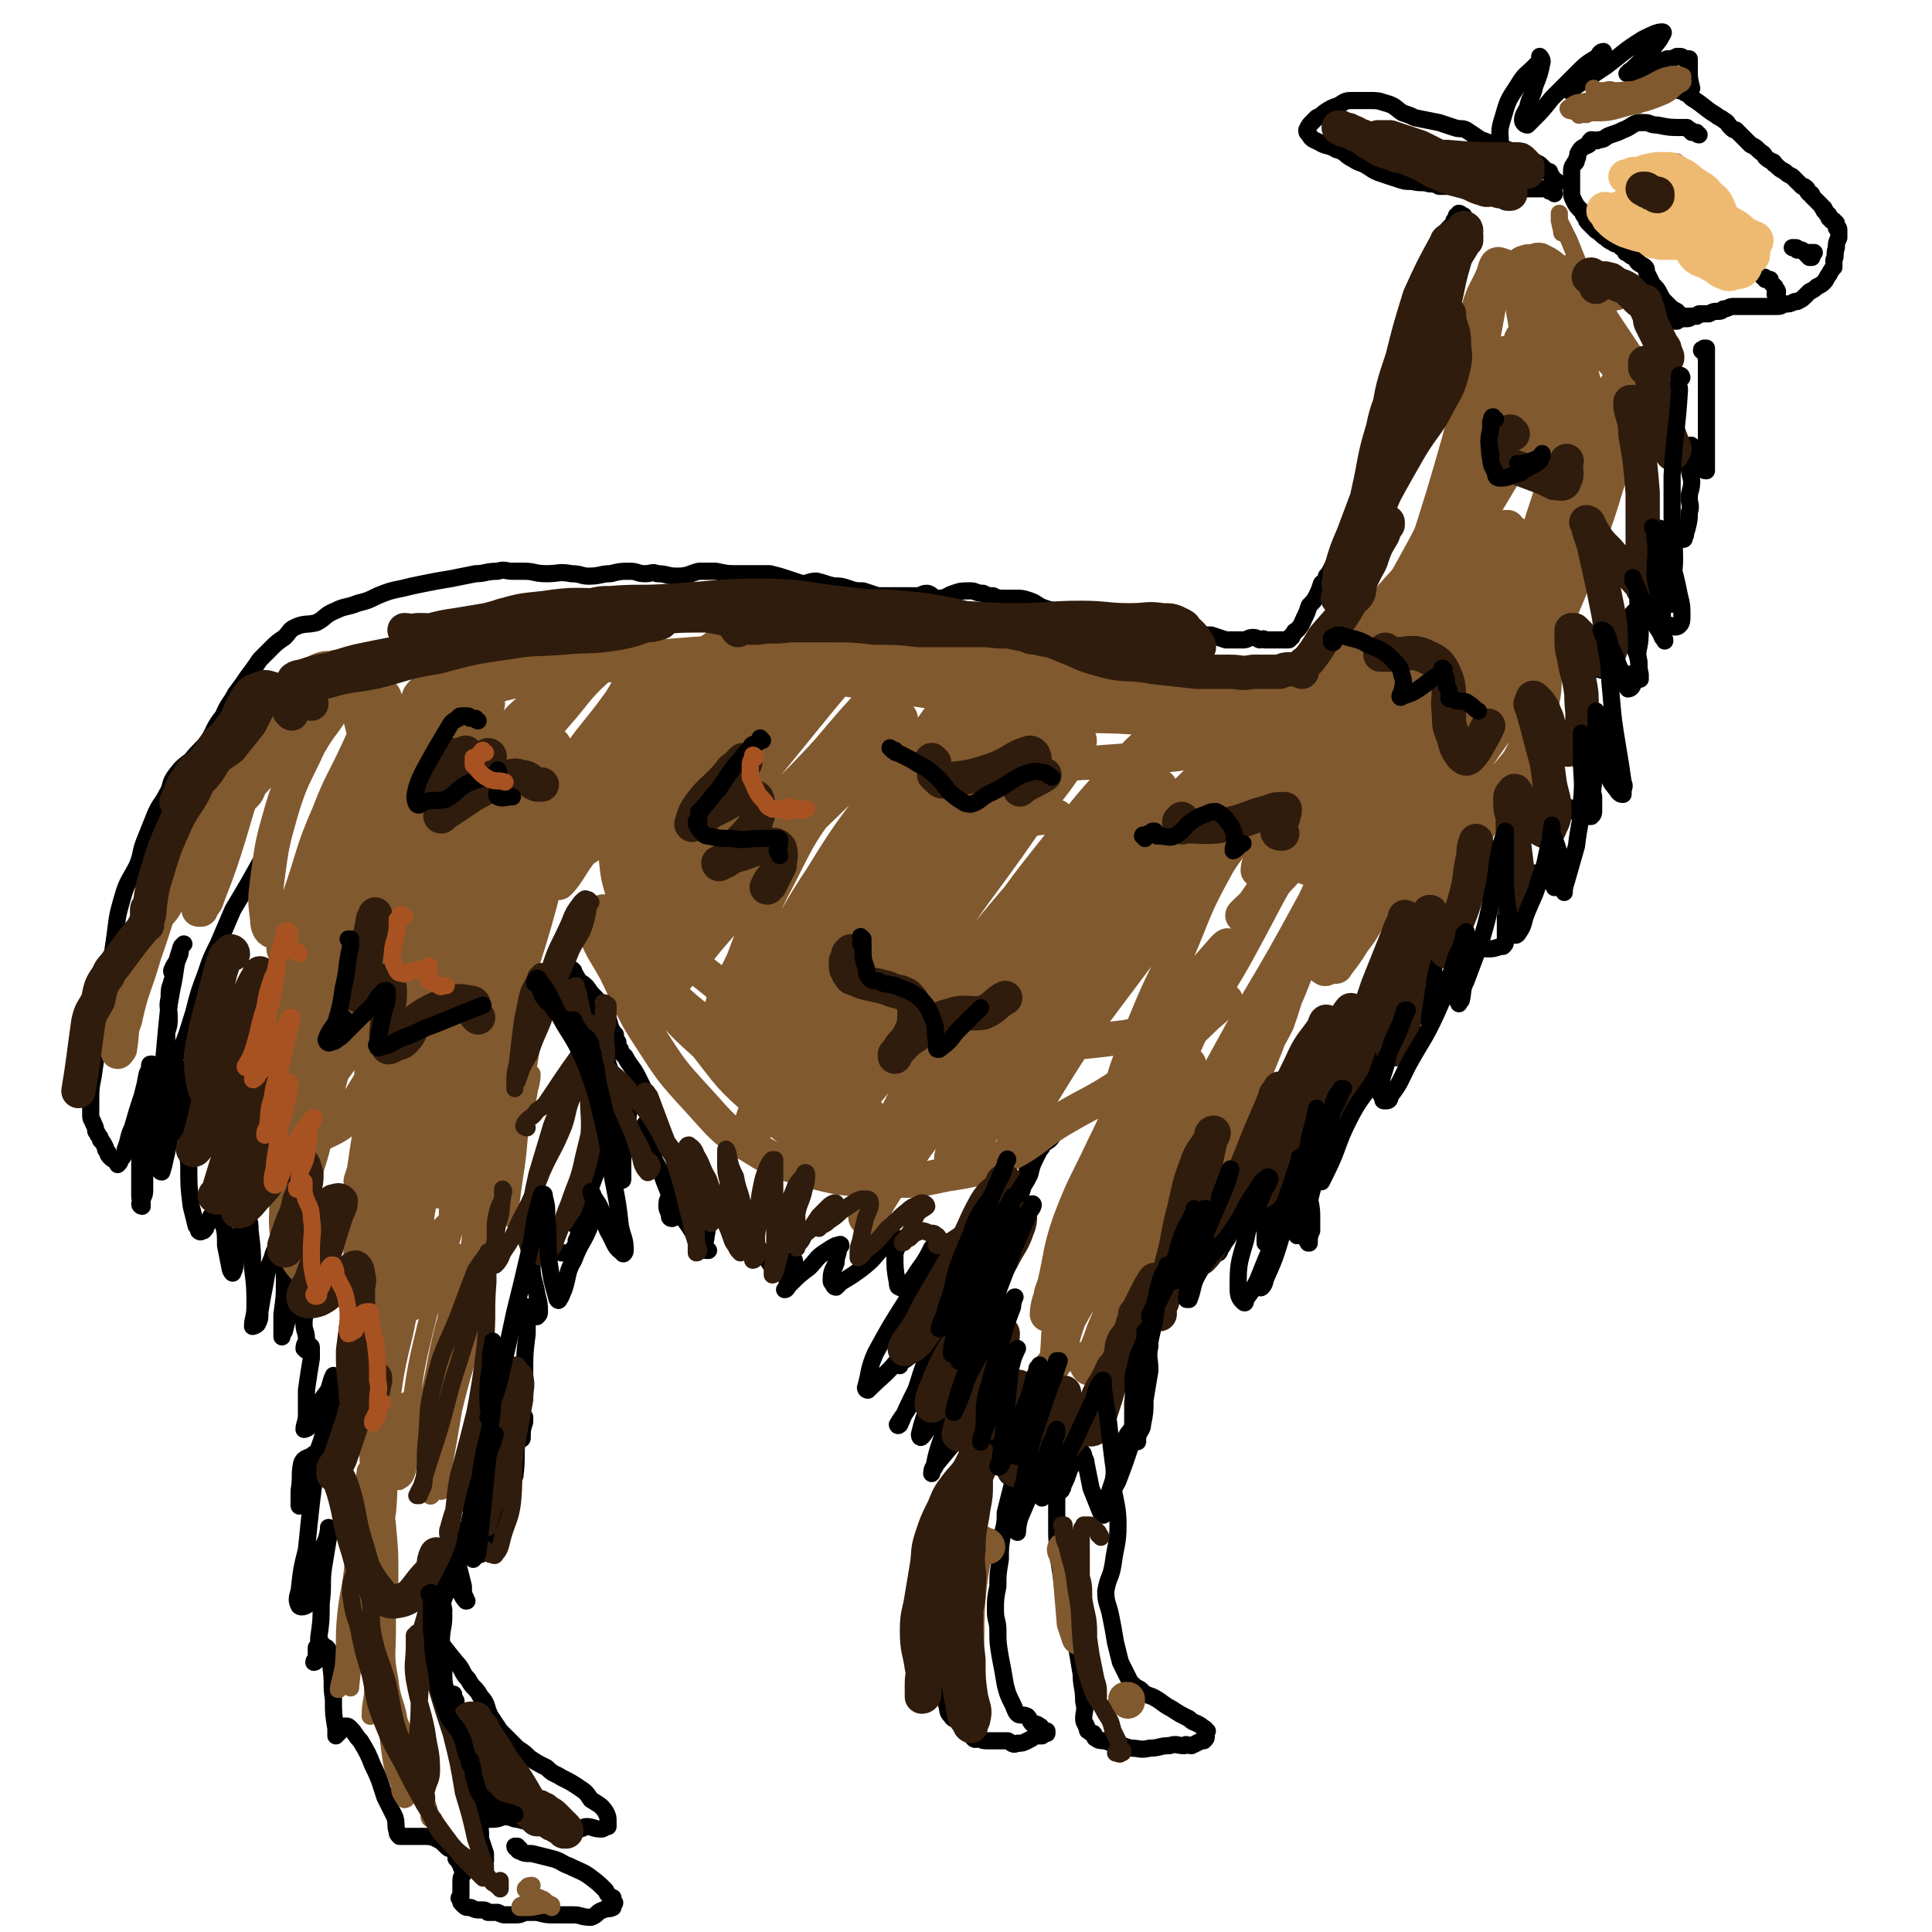 <svg viewBox='0 0 788 788' version='1.1' xmlns='http://www.w3.org/2000/svg' xmlns:xlink='http://www.w3.org/1999/xlink'><g fill='none' stroke='#000000' stroke-width='7' stroke-linecap='round' stroke-linejoin='round'><path d='M114,348c0,0 -1,0 -1,-1 0,0 0,1 0,1 0,0 0,0 -1,0 0,0 0,0 0,0 -1,0 -1,0 -1,0 -1,0 -1,0 -1,0 0,0 0,0 0,0 -1,1 -1,1 -1,1 -1,1 -1,0 -1,1 -1,1 -1,1 -2,2 -5,9 -5,9 -11,19 -3,7 -3,7 -6,14 -3,6 -3,6 -5,12 -3,8 -3,8 -5,16 -2,6 -2,7 -4,12 -2,5 -3,4 -4,8 -2,5 -2,5 -3,10 -2,5 -1,5 -3,10 -2,5 -2,5 -4,11 -1,4 -1,5 -2,10 0,3 0,3 0,6 0,2 0,2 0,5 0,2 0,2 -1,4 0,1 0,1 -1,2 0,1 1,1 1,1 0,0 0,-1 0,-1 -1,-2 -1,-2 -1,-4 0,-5 0,-5 0,-10 0,-7 0,-7 1,-14 0,-7 0,-7 1,-14 0,-6 0,-6 1,-11 1,-2 1,-2 2,-4 0,0 0,0 0,0 -1,0 -1,0 -1,1 0,2 0,2 -1,4 -1,4 -1,4 -2,8 -2,6 -2,6 -4,13 -2,4 -1,4 -3,9 0,1 0,1 -1,3 0,0 0,0 -1,1 0,1 0,1 -1,2 0,0 0,-1 -1,-2 -1,0 -1,0 -2,-1 -1,-1 -1,-1 -1,-2 -1,-1 -1,-1 -1,-2 -1,-2 -1,-2 -2,-3 0,-1 0,-1 -1,-2 0,-1 -1,-1 -1,-2 0,-1 0,-1 -1,-3 0,-1 -1,-1 -1,-3 0,-2 0,-3 0,-5 0,-6 0,-6 1,-11 1,-7 1,-7 2,-13 1,-7 1,-7 3,-14 0,-4 0,-4 1,-8 1,-5 0,-5 1,-9 1,-7 1,-7 2,-14 1,-8 1,-8 3,-15 2,-7 3,-7 6,-13 2,-5 1,-5 3,-10 2,-5 2,-5 4,-10 2,-5 3,-5 5,-9 2,-3 1,-4 3,-7 3,-4 3,-4 7,-7 3,-4 4,-4 7,-8 3,-5 2,-5 6,-10 2,-5 3,-5 5,-9 3,-4 3,-4 5,-7 3,-4 3,-4 5,-7 2,-2 2,-2 4,-4 3,-3 3,-3 6,-5 2,-2 2,-3 4,-4 4,-2 5,-1 9,-2 4,-2 3,-3 8,-5 4,-2 4,-1 9,-3 4,-1 4,-1 8,-3 5,-2 5,-2 10,-3 4,-1 4,-1 9,-2 5,-1 5,-1 11,-2 5,-1 5,-1 10,-2 4,0 4,-1 9,-1 3,-1 3,0 6,0 3,0 3,0 5,0 4,0 4,1 9,1 5,0 5,-1 10,0 4,0 4,1 7,1 5,0 5,-1 9,-1 4,-1 4,-1 8,-1 3,0 3,1 6,1 3,0 3,-1 5,0 4,0 4,1 8,1 5,0 5,-1 9,-2 4,0 4,0 7,0 5,1 4,1 9,1 3,0 3,0 7,0 3,0 3,0 6,0 4,1 4,1 7,2 3,1 3,1 6,2 3,0 3,-1 6,-1 4,1 3,1 7,2 3,0 3,0 6,1 3,1 3,1 6,1 3,1 3,1 6,2 2,0 2,0 5,0 3,0 4,0 7,0 2,0 2,0 4,0 2,0 2,-1 4,-1 2,0 2,2 5,2 3,0 3,-1 6,-2 3,-1 3,-1 7,-1 2,0 2,1 5,1 2,1 2,1 4,1 2,1 2,1 5,1 2,0 2,0 4,0 3,0 3,0 6,1 3,1 3,2 6,3 3,1 3,1 6,1 3,1 3,2 5,3 5,1 6,0 10,1 5,1 5,2 9,3 3,1 3,1 6,1 2,1 2,1 5,2 2,0 2,-1 5,0 3,0 3,0 6,0 3,0 3,0 7,0 2,0 2,0 3,0 3,0 3,0 6,0 3,1 3,1 6,2 3,0 3,0 7,0 2,0 2,-1 4,-1 2,0 2,1 3,1 1,0 1,-1 2,0 1,0 1,0 2,0 1,0 1,0 1,0 2,0 2,0 3,0 0,0 0,0 1,0 0,0 0,0 1,0 0,0 0,0 1,0 0,0 0,0 0,0 1,0 1,0 1,-1 0,0 0,0 0,0 1,0 1,0 1,-1 0,0 0,0 1,-1 0,-1 0,0 1,-1 2,-2 2,-3 3,-5 1,-2 1,-2 2,-5 2,-2 2,-2 3,-4 1,-2 1,-2 2,-5 1,-1 2,-1 2,-3 1,-1 1,-1 2,-3 1,-2 1,-2 2,-4 0,-1 0,-1 1,-2 1,-2 1,-2 2,-3 1,-2 2,-2 3,-4 0,-1 0,-1 1,-2 1,-2 1,-2 1,-4 1,-2 1,-2 2,-4 2,-3 2,-3 4,-6 1,-4 1,-4 2,-7 1,-4 1,-5 1,-9 1,-4 2,-4 2,-8 1,-4 1,-4 1,-7 0,-3 0,-3 0,-5 0,-2 -1,-2 0,-4 0,-3 1,-3 2,-5 1,-2 1,-2 3,-4 1,-1 1,-1 2,-3 1,-1 1,-1 2,-2 0,-2 0,-2 1,-3 1,-2 2,-2 2,-3 1,-4 0,-4 1,-8 0,-3 0,-3 0,-6 1,-2 1,-2 1,-4 1,-3 2,-3 2,-7 1,-3 1,-3 1,-6 0,-2 0,-2 0,-3 1,-2 1,-2 2,-4 1,-2 1,-2 2,-3 0,-2 1,-2 1,-3 1,-1 1,-1 2,-2 0,-1 0,-1 1,-2 0,-1 0,-1 1,-2 1,-1 1,-1 1,-1 1,-1 1,-1 1,-2 0,0 1,0 1,-1 0,0 0,0 0,-1 1,0 1,0 1,-1 0,0 0,0 0,0 1,0 1,1 2,1 '/><path d='M695,144c0,-1 -1,-1 -1,-1 0,-1 0,0 1,0 0,-1 0,-1 0,-1 0,0 0,0 1,0 0,0 0,0 0,0 0,0 0,0 0,0 0,1 0,1 0,1 0,2 0,2 0,3 0,13 0,13 0,27 0,7 0,7 0,14 0,2 0,2 0,4 0,1 0,1 0,1 -1,0 -1,0 -1,-1 -1,-2 -1,-2 -3,-3 -1,-1 -2,-1 -3,-2 0,-2 1,-3 1,-4 0,-1 -1,0 -2,0 0,3 0,4 1,7 0,3 0,3 1,7 0,4 -1,4 -1,7 0,3 1,3 0,6 0,3 0,3 -1,7 -1,2 0,2 -1,3 0,1 0,1 -1,1 -2,0 -2,-1 -4,-2 -3,-2 -3,-2 -7,-3 -1,-1 -1,-1 -2,-1 0,-1 0,-1 0,-1 0,0 0,1 0,1 3,5 3,5 5,9 2,6 3,5 5,11 1,4 1,4 2,9 1,4 1,4 1,8 0,2 0,3 -1,4 -1,1 -2,1 -4,0 -2,0 -2,-1 -4,-2 -2,-1 -2,-1 -4,-2 -2,-1 -2,-2 -5,-2 -1,0 -1,0 -2,1 0,1 -1,1 -1,2 0,4 -1,5 0,9 1,4 2,3 3,7 1,3 0,3 1,7 0,1 0,1 0,2 0,0 -1,0 -1,0 -2,0 -2,-1 -4,-2 -3,-1 -3,-1 -6,-1 -3,-1 -3,0 -6,-1 -2,0 -2,-1 -3,-1 -2,1 -2,2 -2,5 -1,3 0,3 0,6 0,5 0,5 0,9 0,5 0,5 0,10 0,3 1,3 1,6 0,1 1,1 1,2 0,0 -1,0 -1,0 0,0 0,-1 -1,-1 0,-1 0,-1 -1,-2 0,0 0,0 -1,-1 0,0 0,0 -1,1 0,1 0,1 0,2 1,4 2,3 3,7 1,4 2,4 3,9 0,3 0,3 0,5 0,2 0,2 -1,3 0,0 0,0 -1,0 -2,0 -2,0 -4,-1 -2,-1 -2,-2 -5,-3 -1,0 -2,0 -3,0 -2,0 -2,0 -3,1 -2,1 -3,1 -3,3 -1,5 1,5 1,10 1,4 1,4 2,9 1,4 1,3 2,7 0,1 0,2 -1,3 0,0 0,-1 0,-1 -3,-2 -3,-2 -6,-4 -1,0 -1,-1 -3,-1 -2,1 -2,2 -4,3 -1,1 -1,0 -2,1 -2,3 -2,3 -3,6 -2,4 -1,4 -2,8 0,4 0,4 0,7 0,2 0,2 0,3 0,1 0,1 -1,2 0,0 0,0 -1,0 -3,1 -3,1 -5,1 -4,0 -4,-1 -8,-1 -3,1 -3,1 -6,2 -2,0 -2,0 -3,1 -3,2 -4,2 -5,5 -1,3 1,3 0,6 0,4 -1,4 -2,7 0,3 1,3 2,6 0,1 0,1 0,1 -1,1 -1,1 -2,1 -2,0 -2,0 -3,-1 -3,0 -3,-1 -6,-2 -2,-1 -2,-1 -4,-2 -1,0 -2,-1 -2,0 -1,0 -1,1 -1,1 -2,2 -3,2 -4,4 -1,4 0,4 0,8 -1,3 -1,3 -2,7 0,3 0,3 -1,6 -1,4 -1,4 -3,7 -3,4 -4,4 -7,8 -2,3 -2,3 -4,6 -2,2 -2,3 -3,5 -1,2 -1,2 -2,4 -2,3 -2,3 -3,6 -1,3 -1,3 -2,6 -1,4 -2,4 -2,8 0,5 1,5 1,10 0,3 0,3 0,6 -1,2 -1,3 -1,5 -1,0 0,0 0,0 0,-1 0,-1 -1,-1 -2,-4 -3,-4 -4,-8 -1,-7 -1,-7 -1,-15 0,-6 0,-6 0,-12 0,-1 0,-1 -1,-3 0,0 0,-1 0,-1 -1,1 -1,1 -2,3 -3,7 -3,7 -5,14 -2,8 -2,8 -3,15 -1,4 0,4 0,8 0,0 0,0 0,0 -1,0 -1,0 -1,0 0,-1 0,-1 0,-2 0,-3 0,-3 0,-6 0,-3 1,-3 0,-6 -1,-1 -1,-2 -2,-2 -2,1 -2,2 -4,4 -3,2 -3,2 -6,5 -2,3 -2,3 -4,6 -1,1 -1,2 -2,3 -1,1 0,1 -1,2 -1,0 -1,0 -2,0 0,0 -1,0 -1,-1 -1,0 0,-1 -1,-2 -1,-1 -1,-1 -1,-1 -2,-1 -2,-1 -3,-2 -1,-1 -1,-1 -1,-1 -1,-1 -1,-1 -2,-1 0,-1 0,-1 -1,-1 -1,0 -1,0 -2,1 -1,1 -1,2 -2,4 -2,4 -2,4 -3,8 -3,7 -3,7 -5,13 -2,5 -2,6 -3,11 -1,5 -1,5 -1,10 -1,5 0,5 0,10 -1,6 -1,6 -2,12 0,5 0,5 -1,10 0,2 -1,2 -2,5 0,1 0,1 0,2 0,0 0,0 0,0 0,0 0,0 0,0 -1,-1 -1,-1 -1,-2 0,-2 0,-2 0,-4 0,-1 0,-2 0,-2 0,0 0,0 0,1 -3,4 -3,3 -5,8 -3,7 -2,8 -4,15 -2,6 -2,6 -3,11 -1,1 -1,2 -1,3 0,0 0,-1 -1,-1 -2,-5 -2,-5 -4,-10 -1,-5 -1,-5 -2,-10 0,-2 -1,-2 -1,-3 0,-1 0,-1 -1,-2 0,0 0,1 -1,1 0,1 0,1 -1,2 -1,3 -2,2 -3,5 -1,3 -1,3 -2,5 -1,1 0,2 -1,2 0,1 0,1 -1,1 -1,-1 -1,-2 -3,-3 0,-1 0,-2 -1,-3 0,-1 0,-1 -1,-2 0,0 0,-1 -1,-1 0,1 -1,2 -1,3 0,3 0,3 0,5 0,1 0,1 0,2 0,1 0,1 0,1 0,0 0,1 0,1 -1,-2 -2,-2 -2,-4 -2,-4 -2,-4 -4,-9 -1,-3 -1,-3 -2,-6 -1,-1 -1,-1 -2,-2 0,-1 -1,-1 -1,0 -1,0 -1,0 -1,1 -1,3 -1,3 -2,6 0,2 -1,2 -1,3 0,1 1,1 1,2 0,0 0,0 0,0 -1,-1 0,-2 0,-3 -1,-8 -1,-8 -3,-16 -2,-10 -2,-11 -5,-21 -1,-4 -1,-4 -3,-8 -1,-1 -2,-1 -3,0 -2,1 -2,2 -3,4 -1,4 -1,4 -2,8 -1,3 -1,3 -1,6 0,0 -1,1 -1,1 1,0 1,0 2,-1 1,-4 0,-4 1,-9 2,-5 3,-5 6,-11 1,-3 1,-3 2,-7 0,-3 1,-3 2,-6 0,-1 -1,-1 -1,-1 0,-1 0,-1 -1,-1 0,0 0,1 -1,0 0,0 0,0 1,-1 0,-4 0,-4 1,-8 2,-7 2,-7 5,-14 2,-7 3,-7 6,-15 2,-5 2,-5 3,-11 1,-3 1,-3 2,-7 1,-2 1,-2 1,-5 0,-1 0,-1 1,-2 1,-2 1,-2 2,-4 3,-3 3,-3 6,-5 1,-1 1,-1 2,-3 0,0 0,0 0,-1 0,0 0,0 0,-1 0,0 0,0 0,0 0,0 0,0 -1,1 0,0 0,0 0,0 0,0 0,0 -1,0 0,1 0,1 0,1 0,0 0,0 0,0 -1,1 -1,1 -1,2 -1,1 -1,1 -1,1 -1,1 0,1 -1,2 0,1 0,1 -1,2 -1,2 -1,2 -2,4 -2,4 -1,4 -3,8 -3,5 -3,5 -6,9 -2,4 -2,4 -5,7 -4,3 -4,3 -8,6 -3,2 -3,2 -7,4 -3,2 -3,2 -7,5 -2,1 -1,2 -4,4 0,0 -1,0 -1,0 0,0 0,0 0,-1 1,-2 1,-2 1,-3 1,-3 1,-2 2,-5 0,0 1,-1 0,-1 0,0 0,0 -1,1 -1,1 -1,1 -3,2 -2,4 -2,4 -4,7 -3,4 -3,5 -6,8 -1,1 -2,2 -3,1 -1,0 -1,-1 -1,-2 -1,-5 -1,-6 -1,-11 0,-2 1,-2 1,-5 0,-1 0,-2 0,-2 -1,0 -1,1 -1,1 -3,2 -3,2 -5,3 -4,4 -3,4 -8,8 -4,3 -4,3 -9,6 -1,1 -1,1 -2,2 0,0 -1,0 -1,-1 -1,-1 -1,-1 -1,-2 0,-4 1,-4 2,-7 0,-3 1,-3 1,-6 1,-1 1,-1 1,-1 0,-1 -1,0 -2,0 -2,1 -2,1 -5,3 -3,2 -3,3 -6,6 -4,3 -4,3 -8,7 -1,1 -1,2 -2,2 0,0 0,0 1,-1 0,-2 0,-2 1,-3 0,-2 0,-2 1,-4 0,-1 0,-1 0,-2 1,-1 1,-1 1,-2 0,0 -1,0 -1,0 -1,0 0,1 -1,1 -1,1 -1,1 -1,1 -1,1 -1,1 -2,2 0,0 0,0 -1,1 0,0 0,0 -1,0 -3,-3 -3,-4 -6,-8 -7,-8 -6,-9 -12,-17 -4,-4 -3,-5 -8,-7 -1,-2 -3,-1 -4,-1 -1,1 1,1 1,3 0,3 0,3 0,7 0,4 1,4 0,8 0,2 -1,3 0,5 0,1 1,1 1,1 0,0 -1,0 -1,0 -2,-2 -2,-3 -4,-5 -3,-5 -3,-5 -6,-9 -2,-4 -2,-4 -3,-7 -1,-1 -1,-2 -2,-2 0,0 0,0 0,1 -1,2 -1,2 -1,4 0,2 1,2 1,4 0,1 1,1 1,1 0,0 1,0 1,-1 0,-1 0,-1 0,-3 -2,-6 -2,-6 -4,-11 -2,-6 -3,-6 -5,-11 -1,-5 0,-6 -1,-10 0,-2 -1,-2 -2,-2 0,-1 0,0 1,0 1,2 1,1 2,3 2,2 1,3 3,5 0,1 1,0 2,1 0,0 0,0 0,0 0,-1 0,-1 -1,-2 -1,-5 -1,-5 -3,-11 -3,-8 -3,-8 -7,-16 -2,-4 -3,-4 -5,-8 -1,-1 -1,-1 -2,-2 0,0 0,0 0,-1 -1,0 0,0 0,0 -1,-1 -1,-1 -1,-2 0,0 0,0 0,-1 -1,-1 -1,-1 -1,-3 -1,-1 -1,-1 -2,-3 -1,-4 -1,-4 -3,-7 -2,-4 -2,-4 -5,-7 -2,-3 -2,-3 -5,-5 -1,-2 -1,-2 -2,-3 0,-1 0,-1 -1,-1 0,-1 -1,-1 -1,-1 0,0 0,-1 0,0 1,0 1,0 2,1 1,3 1,3 3,6 3,8 3,8 5,16 2,7 2,8 4,15 3,7 4,7 5,15 2,7 2,7 2,14 0,6 -1,6 -1,12 -1,3 0,3 -1,5 0,0 0,0 0,0 -1,0 -1,0 -1,-1 0,0 0,0 0,0 0,-1 0,-1 -1,-1 0,-2 0,-2 0,-4 0,-5 0,-5 -1,-11 0,-6 -1,-6 -2,-12 -1,-4 -1,-4 -2,-8 0,-1 0,-2 0,-2 0,0 -1,0 -1,0 1,0 2,0 2,0 0,-1 -1,-1 -1,-1 0,0 0,-1 0,-1 0,-1 0,-1 0,-2 0,-1 1,-1 1,-2 0,-1 0,-1 0,-2 0,-1 0,-1 0,-1 0,-1 -1,-1 -1,-2 0,-1 0,-1 0,-1 0,0 0,-1 0,-1 0,0 0,0 0,0 1,0 1,0 1,1 1,2 2,2 2,3 2,6 2,6 4,12 1,7 1,8 2,15 0,7 0,7 1,15 0,3 0,3 0,6 0,1 0,2 0,2 0,1 -1,0 -1,-1 1,-7 1,-7 2,-15 1,-8 1,-8 2,-17 0,-3 0,-5 0,-6 -1,-1 -1,0 -2,1 -2,5 -2,6 -3,11 -3,8 -3,7 -6,15 -2,7 -2,7 -5,15 -2,5 -3,5 -5,11 -1,2 -2,3 -2,4 0,1 1,0 1,-1 1,0 0,0 1,0 0,-1 1,-1 1,0 0,2 0,2 -1,4 0,2 0,2 -1,4 0,2 0,2 -1,3 0,1 0,1 -1,2 0,0 0,0 -1,0 -1,0 -1,0 -3,0 -2,-1 -2,-1 -4,-3 -2,-1 -2,-2 -4,-3 -1,-1 -1,-1 -2,-2 -1,-1 -1,-2 -2,-1 -1,1 0,2 0,4 -1,5 -1,5 0,10 0,6 1,6 2,12 1,4 1,4 1,7 0,1 0,1 -1,2 -1,0 -1,0 -1,0 -1,-1 1,-2 1,-3 -1,-1 -2,0 -3,-1 0,0 -1,0 -1,0 -1,0 0,1 0,2 0,4 0,4 0,9 -1,8 -1,8 -1,16 -1,6 -1,6 -1,12 -1,3 -2,3 -2,6 0,4 0,4 0,7 1,1 1,1 1,2 1,0 1,0 1,-1 0,-3 0,-3 1,-6 0,-1 0,-1 0,-2 0,0 0,0 -1,0 0,1 0,1 0,2 -1,3 -1,3 -2,7 -1,7 0,7 -1,15 -1,2 -1,2 -3,4 0,0 0,1 -1,0 -1,0 -1,-1 -1,-2 -1,-1 0,-1 0,-3 0,-1 0,-1 0,-1 0,0 -1,-1 -1,-1 1,1 1,1 1,1 1,3 1,3 1,5 1,4 1,4 1,8 0,2 0,2 0,4 0,1 0,1 0,2 0,1 0,1 -1,1 0,0 0,0 0,0 0,1 0,1 -1,2 -1,1 0,1 -1,2 -1,2 -1,2 -2,4 -2,2 -2,1 -3,3 -1,1 -1,1 -2,2 -1,1 -1,1 -1,1 -1,0 -2,-1 -2,-2 -3,-2 -2,-3 -5,-5 -1,-1 -1,-2 -2,-3 -1,0 -1,0 -1,0 -1,3 0,3 0,6 1,5 0,5 1,9 1,4 1,4 2,8 0,3 0,3 1,5 0,1 1,1 0,1 0,0 -1,-1 -2,-3 -1,-2 0,-2 -2,-5 0,-1 0,-1 -1,-2 -1,-1 -1,-2 -2,-2 0,0 0,0 0,1 0,2 0,2 0,5 0,2 -1,2 -2,5 -1,3 0,3 0,5 -1,4 -1,4 -1,7 0,1 0,1 0,3 0,0 0,0 0,0 0,-1 0,-1 0,-3 0,-3 1,-3 1,-7 0,-1 -1,-3 -1,-2 0,0 1,2 1,4 0,5 -1,5 -1,11 0,6 0,6 1,11 0,5 0,5 1,9 1,2 2,2 3,3 0,1 1,1 1,1 0,-1 -1,-1 -2,-2 0,-1 0,-1 0,-1 0,0 1,0 1,0 0,0 -1,0 -1,0 1,2 1,2 2,4 1,5 2,5 3,10 2,9 1,9 2,17 1,6 0,6 2,12 0,4 1,4 2,8 1,4 1,4 1,8 1,3 1,3 2,6 0,2 0,2 0,3 0,0 0,0 0,0 0,-2 0,-2 -1,-3 -1,-7 -2,-8 -3,-13 '/><path d='M82,448c-1,0 -1,-1 -1,-1 0,0 0,1 0,1 -1,0 -1,-1 -2,-1 -1,0 -1,0 -2,-1 -1,0 -1,0 -2,-1 -1,-1 -1,-1 -2,-2 -2,-4 -2,-4 -3,-8 -1,-4 -1,-4 -2,-8 0,-3 0,-3 0,-6 1,-3 1,-3 1,-6 0,-4 -1,-4 0,-8 0,-3 0,-4 1,-6 0,-2 1,-1 1,-3 0,-1 -1,-1 -1,-2 1,-3 2,-3 3,-6 1,-2 0,-2 1,-4 0,0 1,-1 1,-1 0,0 -1,1 -1,1 -2,6 -2,6 -3,13 -2,10 -2,10 -3,20 -1,11 -1,11 -2,22 -1,12 -2,12 -2,23 0,6 0,6 1,12 0,1 0,2 1,2 1,-3 1,-4 2,-8 2,-10 2,-10 4,-20 1,-6 1,-6 2,-12 1,-1 1,-2 1,-2 0,0 0,1 0,2 1,8 1,8 1,16 0,11 0,11 1,21 0,9 0,9 1,17 1,4 1,4 2,8 1,1 1,2 1,2 1,1 1,0 2,0 1,-1 1,-1 1,-2 2,-2 1,-2 2,-4 1,-1 1,-1 2,-2 1,0 1,0 2,0 1,2 0,2 1,5 1,4 1,4 1,9 1,5 1,5 2,10 0,0 1,2 1,1 1,-2 1,-3 1,-6 2,-7 2,-7 3,-14 1,-2 1,-2 2,-3 0,0 0,0 0,0 1,3 1,3 1,6 1,8 1,8 1,15 1,8 1,8 1,16 0,4 -1,5 -1,8 0,0 1,0 2,-1 1,-2 1,-2 1,-5 1,-6 1,-6 2,-11 1,-6 1,-6 3,-11 1,-4 2,-4 4,-7 1,-1 1,-2 2,-2 0,1 -1,2 -1,4 0,7 0,7 0,15 0,6 0,6 -1,13 0,4 0,6 0,9 0,1 0,-1 1,-2 1,-4 1,-5 3,-8 1,-3 1,-3 3,-5 0,-1 0,-2 1,-2 1,0 1,-1 2,0 0,2 0,2 0,5 0,3 -1,3 -1,7 0,3 1,3 1,6 0,2 -1,2 -1,4 0,0 0,0 0,0 1,1 1,1 1,0 1,0 1,0 1,0 0,-1 0,-1 0,-1 1,0 1,0 1,1 0,2 0,2 0,4 -1,6 -1,6 -2,13 0,5 0,5 0,10 0,3 -1,4 -1,6 0,0 1,0 2,-1 2,-3 2,-3 3,-7 2,-4 2,-4 5,-8 1,-3 1,-4 2,-6 0,0 1,0 1,1 -1,6 0,6 -1,11 -2,8 -3,8 -5,15 -3,8 -2,8 -5,15 -1,5 -1,5 -3,9 0,1 -1,3 -1,2 0,-2 0,-3 0,-6 1,-6 0,-6 1,-11 1,-3 3,-2 5,-4 0,0 0,0 0,0 1,0 1,0 1,0 0,3 0,3 0,5 -1,7 -1,7 -2,15 -1,9 -1,9 -2,19 -2,8 -2,8 -3,17 -1,3 -1,4 0,6 1,1 3,0 4,-1 1,-2 1,-3 1,-6 2,-7 1,-7 3,-13 2,-6 3,-5 4,-11 0,0 0,-1 0,-1 0,1 0,2 0,4 -1,6 -1,6 -2,12 -1,7 0,7 -1,15 0,7 0,7 -1,14 0,5 0,5 -1,9 0,1 -1,1 -1,1 0,-1 1,-1 1,-3 0,-1 0,-2 0,-3 1,-1 1,-2 2,-2 0,0 0,0 0,1 1,1 2,0 3,2 1,3 1,4 1,7 1,7 0,7 1,13 0,6 0,6 1,12 0,1 0,2 0,3 0,0 0,0 0,0 0,-1 0,-1 1,-1 0,-1 0,-1 1,-1 0,-1 0,-1 1,-1 0,-1 0,-1 1,-1 1,0 1,0 2,1 2,2 2,3 4,5 3,5 3,5 5,10 3,6 3,7 5,13 2,4 2,4 4,8 1,3 0,3 1,6 0,1 0,1 1,2 1,0 1,0 2,0 0,0 0,0 1,0 1,0 1,0 1,0 1,0 1,0 2,0 2,0 2,0 4,0 2,0 3,0 5,1 2,1 2,1 4,3 1,1 1,1 2,1 1,1 1,1 2,2 0,1 0,1 0,2 1,1 1,1 2,3 0,1 1,1 1,3 0,1 -1,1 -1,3 0,0 0,0 0,1 0,1 0,1 0,2 0,1 0,1 0,2 0,1 0,1 0,2 -1,0 -1,0 0,1 0,0 0,0 0,1 0,0 0,0 1,1 1,1 1,1 3,1 2,1 2,1 4,1 2,0 2,0 3,1 2,0 2,0 4,0 2,1 2,1 3,1 2,0 2,0 4,0 2,0 2,0 4,-1 3,0 3,0 5,0 4,1 4,1 7,1 4,0 4,0 8,0 3,0 3,1 7,1 3,-1 2,-2 5,-3 2,-1 2,0 4,-1 0,0 0,-1 0,-1 1,-1 1,-1 0,-1 0,-1 0,-1 0,-2 -2,-1 -2,-1 -3,-3 -3,-3 -3,-3 -7,-6 -3,-2 -4,-2 -8,-4 -3,-1 -3,-2 -7,-3 -4,-1 -4,-1 -8,-2 -3,0 -3,0 -5,-1 -1,0 -1,-1 -1,-2 -1,0 -1,0 -1,0 0,1 1,1 2,1 '/><path d='M200,742c0,-1 -1,-1 -1,-1 0,0 0,0 0,0 0,1 0,0 0,0 -1,1 0,1 0,1 0,0 0,0 0,0 0,0 0,0 0,0 1,0 1,0 1,0 1,0 1,0 1,0 3,0 3,-1 5,-1 3,0 3,1 5,1 4,1 4,1 8,2 3,1 3,1 6,2 3,0 3,0 7,0 2,0 2,1 4,0 2,0 2,-1 3,-1 3,0 3,1 6,1 1,0 1,0 2,-1 0,0 0,0 1,0 0,-1 0,-1 0,-2 0,-2 0,-2 -1,-4 -2,-3 -3,-3 -6,-5 -2,-3 -2,-3 -5,-5 -3,-2 -3,-2 -7,-4 -3,-2 -3,-1 -6,-4 -4,-2 -4,-2 -7,-4 -2,-2 -2,-2 -5,-4 -3,-3 -3,-3 -7,-7 -2,-3 -2,-3 -4,-6 -2,-4 -1,-5 -4,-8 -2,-4 -3,-3 -5,-7 -3,-3 -2,-4 -5,-7 -5,-6 -6,-8 -10,-12 '/><path d='M385,516c-1,-1 -1,-1 -1,-1 0,-1 0,-1 0,-1 0,0 0,0 0,-1 -1,0 0,-1 -1,-1 0,0 0,0 0,0 -1,1 -1,1 -1,1 0,2 0,2 -1,3 -4,14 -4,15 -8,28 -3,6 -3,6 -6,12 0,0 0,1 0,1 0,-3 -1,-4 -1,-6 2,-8 2,-8 5,-15 2,-8 2,-8 6,-15 3,-4 3,-4 6,-8 1,-2 2,-4 2,-4 1,0 1,1 0,3 -1,4 -2,4 -4,8 -4,8 -5,8 -8,15 -2,7 -2,8 -4,15 0,2 -1,3 -1,3 0,1 1,0 1,-1 3,-6 2,-7 5,-12 5,-8 6,-7 13,-14 4,-6 4,-6 9,-11 1,-1 3,-3 2,-2 -1,1 -2,3 -5,6 -7,9 -8,8 -15,17 -6,9 -5,10 -12,19 -5,6 -6,6 -12,12 -1,0 -1,-1 -1,-1 2,-7 1,-7 4,-14 6,-11 6,-11 13,-22 6,-8 7,-8 14,-16 4,-5 4,-5 9,-10 0,0 0,-1 0,0 -3,3 -4,3 -8,8 -4,5 -3,6 -6,12 -4,7 -5,7 -8,14 -3,7 -2,7 -3,14 -1,1 -1,2 0,3 0,0 1,0 2,-1 4,-3 5,-3 8,-7 5,-6 5,-6 9,-13 5,-7 4,-8 8,-15 2,-3 3,-5 4,-6 0,0 0,2 0,3 -4,8 -4,8 -8,15 -6,9 -6,9 -11,19 -5,10 -4,11 -8,21 -2,5 -3,5 -6,10 0,0 0,1 1,0 3,-7 3,-7 7,-15 5,-10 4,-11 10,-20 6,-7 7,-6 14,-11 2,-3 4,-5 5,-5 1,0 1,2 0,4 -3,6 -5,6 -8,12 -5,8 -5,8 -10,17 -4,8 -4,8 -8,15 -1,3 -1,3 -2,7 0,0 0,2 1,1 2,-2 2,-4 5,-7 3,-5 3,-5 6,-9 3,-4 3,-4 6,-8 1,-1 1,-1 2,-1 0,0 0,0 -1,1 -2,5 -3,4 -5,9 -3,8 -3,8 -5,16 -2,6 -2,6 -3,11 -1,1 -1,3 -1,3 0,-1 1,-2 2,-4 5,-6 5,-6 10,-12 4,-4 4,-4 10,-8 2,-2 2,-2 5,-3 0,0 0,0 1,0 0,2 0,2 -1,4 -1,5 -1,5 -3,10 -1,4 -1,4 -2,8 -1,3 -1,3 -2,5 0,1 -1,1 -1,1 0,0 -1,0 -1,0 0,-1 0,-1 0,-2 1,-4 2,-4 3,-8 1,-4 0,-4 1,-8 0,-1 1,-1 1,-1 0,0 0,1 0,2 0,0 0,1 0,1 -1,3 -2,3 -3,6 -2,5 -3,5 -5,10 -3,7 -2,7 -5,14 -2,7 -2,7 -4,14 -1,6 -2,6 -2,11 -1,5 0,5 0,9 0,6 -1,6 -1,12 0,5 2,4 2,9 0,5 -1,5 -1,9 0,5 0,5 1,9 1,3 1,3 1,6 1,3 0,3 2,5 1,2 3,1 4,2 1,2 0,3 1,4 1,1 2,0 3,1 1,1 0,1 1,2 1,1 1,0 2,0 2,1 2,1 4,1 1,0 1,0 3,0 2,0 2,0 5,0 2,1 2,2 4,1 2,0 2,0 4,-1 2,-1 2,-1 3,-2 1,0 1,0 2,0 0,0 0,0 1,0 0,-1 0,0 1,-1 0,0 0,0 1,0 0,0 0,-1 0,-1 0,0 0,1 -1,0 0,0 0,0 0,0 -1,-1 -1,0 -1,0 -1,-1 0,-2 -1,-2 -1,-1 -2,-1 -3,-1 -1,-1 -1,-2 -2,-3 -2,-1 -3,0 -4,-1 -1,-1 -1,-2 -2,-4 -2,-4 -2,-4 -3,-8 -1,-6 -1,-6 -2,-11 -1,-6 -1,-6 -1,-11 0,-4 -1,-4 -1,-8 0,-5 0,-5 1,-10 0,-5 0,-5 1,-11 0,-5 0,-5 1,-11 1,-4 1,-4 1,-8 1,-4 1,-4 2,-8 1,-4 1,-4 2,-8 0,-3 0,-3 1,-6 0,-2 0,-3 2,-4 0,-1 1,1 1,1 0,-1 1,-3 0,-3 0,-1 -1,1 -1,1 0,0 0,0 0,-1 0,0 0,0 0,0 0,1 0,1 0,1 0,1 0,1 0,1 0,0 0,0 0,0 '/><path d='M432,580c0,0 -1,-1 -1,-1 0,0 0,0 0,1 0,0 0,0 0,0 -1,0 -1,0 -1,0 0,1 0,1 1,2 0,1 0,1 0,2 0,2 0,2 0,3 0,12 0,12 0,24 0,7 0,7 0,14 0,6 1,6 1,12 1,7 1,7 2,13 1,5 2,5 3,10 1,6 1,6 2,11 1,6 1,6 2,12 0,5 1,5 1,11 1,4 0,4 0,7 0,2 1,2 1,3 1,1 0,2 1,2 1,1 1,1 2,1 1,1 0,2 1,2 1,1 2,1 4,1 2,1 2,1 4,1 3,1 3,1 6,2 4,0 4,1 8,0 4,0 4,-1 8,-1 3,-1 3,0 6,0 1,-1 1,0 3,0 2,-1 2,-1 4,-2 1,0 1,0 1,0 1,-1 1,-1 1,-2 0,0 0,0 0,-1 0,-1 1,-1 0,-1 0,-1 -1,-1 -2,-2 -3,-2 -3,-1 -5,-3 -4,-2 -4,-2 -7,-4 -4,-2 -4,-3 -8,-5 -3,-1 -3,-1 -5,-3 -2,-1 -2,-1 -4,-3 -2,-4 -2,-4 -4,-8 -1,-4 -1,-4 -2,-8 -1,-6 -1,-6 -2,-11 -1,-5 -2,-5 -2,-10 1,-6 2,-5 3,-11 1,-8 2,-8 2,-16 0,-7 -1,-9 -2,-15 '/><path d='M634,79c0,0 -1,-1 -1,-1 0,0 0,0 0,0 0,0 0,0 -1,0 0,0 0,0 0,0 0,-1 0,-1 -1,-1 0,0 0,0 -1,0 -1,0 -1,0 -2,0 -1,0 -1,0 -3,0 -8,0 -8,0 -15,0 -8,0 -8,0 -15,-1 -4,0 -4,0 -8,0 -2,-1 -2,-1 -4,-1 -3,-1 -3,0 -7,-1 -3,0 -3,0 -6,-1 -3,-1 -3,-1 -6,-2 -3,-1 -3,-1 -6,-3 -3,-2 -3,-1 -6,-3 -4,-2 -3,-3 -7,-4 -3,-2 -4,-1 -7,-3 -2,-1 -3,-1 -4,-3 -1,-1 -1,-1 -1,-2 1,-2 1,-2 2,-3 1,-1 1,-1 2,-2 2,-1 2,-1 3,-2 3,-2 3,-2 6,-3 3,-2 3,-2 6,-2 3,0 3,0 6,0 4,0 4,0 7,1 4,1 4,2 7,4 3,1 3,1 5,2 5,1 5,1 10,2 3,1 3,1 6,2 3,1 3,0 5,1 3,2 3,2 6,4 3,1 3,1 7,3 4,1 4,1 7,2 3,1 3,1 6,3 2,1 2,1 4,2 1,1 1,1 2,2 1,1 1,1 2,1 0,1 0,1 1,2 0,0 0,0 0,0 0,1 0,1 1,2 0,0 0,0 0,0 0,0 1,0 1,0 0,1 0,1 -1,1 0,0 0,0 -1,0 '/><path d='M616,66c-1,0 -1,0 -1,-1 -1,0 0,1 0,1 0,0 -1,0 -1,-1 0,0 0,0 -1,0 0,0 0,0 0,-1 -1,-1 -1,-1 -1,-2 0,-1 0,-1 0,-2 0,-6 -1,-6 1,-12 2,-7 2,-7 6,-13 3,-5 3,-4 7,-8 1,-1 1,-1 2,-2 0,-1 0,-2 0,-2 0,0 1,1 1,2 -1,5 -1,5 -3,10 -1,5 -2,4 -3,9 -1,2 -2,3 -2,5 0,1 1,2 2,2 0,0 1,-1 2,-2 4,-4 4,-4 8,-9 5,-5 5,-5 10,-10 4,-4 4,-4 9,-7 0,-1 1,-2 2,-2 0,1 -1,1 -2,2 -2,3 -2,4 -5,6 -2,2 -2,2 -3,4 -2,1 -2,2 -3,3 -1,0 -2,1 -1,1 1,-1 2,-1 3,-2 6,-4 6,-4 12,-8 8,-6 7,-6 15,-11 4,-2 6,-3 8,-3 1,0 0,1 -1,3 -3,4 -3,4 -7,8 -2,2 -2,2 -4,4 -1,1 -2,1 -2,2 -1,0 0,0 0,0 1,0 1,1 2,1 0,0 0,0 0,-1 0,0 0,0 1,0 1,0 1,0 3,0 2,-1 2,-2 5,-3 3,-1 2,-2 5,-3 2,0 2,0 4,-1 2,0 2,0 3,1 1,0 1,0 2,0 0,2 0,2 0,4 0,4 0,4 1,8 '/><path d='M684,36c0,0 0,-1 -1,-1 0,0 0,0 1,0 0,0 0,0 0,0 0,1 0,1 0,1 0,0 0,0 1,0 0,0 0,0 0,0 0,0 0,0 0,1 1,0 1,0 1,0 0,0 0,0 1,0 0,1 0,1 1,1 0,0 0,0 1,1 0,0 0,0 1,1 5,3 5,4 10,7 1,1 2,1 3,2 2,1 1,1 3,3 1,1 1,1 2,1 1,1 1,1 2,2 1,1 1,1 2,2 1,1 1,1 2,2 2,1 2,1 3,2 2,2 2,1 3,3 1,1 1,1 3,2 1,0 0,1 1,1 2,2 2,2 4,3 1,1 1,1 3,2 1,1 1,1 2,2 1,1 1,1 2,2 1,0 1,0 2,1 0,1 0,1 1,2 1,0 1,0 1,1 1,1 1,1 2,2 0,0 0,0 1,1 0,0 0,0 1,1 0,0 0,1 1,1 0,1 0,0 0,1 1,0 1,1 1,1 0,1 1,0 1,1 0,0 0,0 0,1 1,0 1,0 1,1 1,0 1,0 1,0 0,1 0,0 1,1 0,0 0,0 0,1 0,0 0,0 0,1 1,0 1,0 1,1 0,0 0,0 0,1 0,1 0,1 0,1 0,1 0,1 0,1 -1,2 -1,2 -1,4 -1,3 0,3 -1,5 0,1 0,1 0,3 -1,1 -1,1 -2,3 -1,1 -1,2 -2,3 -1,1 -1,1 -3,2 -1,1 -1,1 -3,2 -1,1 -1,1 -2,2 -1,1 -1,1 -3,2 0,0 0,0 -1,0 -2,1 -2,1 -4,1 -1,0 -1,1 -3,1 -2,0 -2,0 -3,0 -3,0 -3,0 -5,0 -3,0 -3,0 -5,0 -3,0 -3,0 -5,0 -2,0 -2,1 -4,1 -1,1 -1,1 -3,1 -1,0 -1,0 -3,1 -1,0 -1,0 -2,0 -1,0 -1,0 -2,0 -1,1 -1,1 -1,1 -1,0 -1,0 -2,0 -1,1 -1,1 -3,1 -2,0 -2,0 -3,1 -2,0 -2,0 -4,0 -2,0 -2,0 -3,0 0,0 0,0 -1,0 -1,0 -1,0 -2,0 -1,0 -1,0 -1,0 -1,0 -1,0 -1,0 0,0 0,-1 0,-1 0,0 0,0 0,0 0,1 0,1 1,1 0,1 0,1 1,1 '/><path d='M693,55c-1,0 -1,-1 -1,-1 -1,0 -1,0 -1,0 0,0 0,0 -1,0 -1,-1 0,-1 -1,-1 -1,-1 -1,-1 -1,-1 -1,0 -1,0 -2,0 -5,0 -5,0 -10,-1 -3,0 -3,-1 -5,-1 -2,0 -2,0 -3,0 -3,1 -3,2 -6,3 -2,1 -2,1 -5,2 -3,1 -2,2 -5,2 -1,1 -1,0 -3,0 -1,1 -1,1 -1,2 -2,1 -3,1 -4,3 -1,1 0,2 -1,3 0,2 -1,1 -1,2 -1,1 -1,2 -1,3 0,1 0,1 0,2 0,1 0,1 0,1 0,2 0,2 0,3 0,1 0,1 0,2 0,2 0,2 1,4 1,2 1,2 3,4 1,1 0,1 2,3 0,1 0,1 1,2 2,2 2,2 3,3 2,1 2,2 4,3 1,1 1,1 3,2 1,1 1,0 3,1 0,1 0,1 1,1 1,1 1,1 1,2 1,0 1,1 2,1 0,1 1,0 2,1 1,1 0,1 1,2 1,1 2,1 3,2 1,1 0,1 1,3 1,2 1,2 2,4 2,2 2,2 3,4 1,2 1,2 3,4 2,2 2,2 4,3 1,1 1,2 2,2 1,0 1,0 3,0 2,0 2,0 5,-1 '/><path d='M685,70c0,-1 -1,-1 -1,-1 0,0 0,0 0,0 0,-1 -1,-1 -1,-1 0,0 -1,0 -1,0 0,0 0,-1 -1,-1 0,0 0,0 0,0 -1,0 -1,0 -1,0 0,0 0,1 0,1 0,0 0,0 0,1 1,0 1,0 1,0 1,0 1,0 1,0 0,1 0,1 1,0 0,0 0,0 0,0 1,0 1,0 1,-1 0,0 0,0 1,-1 0,0 0,0 -1,0 0,-1 0,-1 -1,-1 0,0 0,0 0,0 0,0 0,0 -1,0 0,0 0,0 0,0 -1,0 -1,0 -1,1 0,0 0,0 0,1 0,0 0,0 0,0 '/><path d='M682,73c0,0 -1,-1 -1,-1 0,0 0,0 1,0 0,0 0,0 0,0 1,0 1,0 1,0 0,-1 0,-1 0,-1 -1,0 -1,0 -1,0 0,-1 0,-1 -1,-1 0,0 0,0 -1,0 0,0 0,1 0,1 -1,0 -1,0 -1,0 0,0 0,0 0,1 0,0 0,0 0,0 0,0 0,0 1,0 0,0 0,0 0,0 1,0 1,0 1,0 0,0 0,0 0,0 0,-1 0,-1 0,-1 -2,-2 -2,-3 -5,-5 -2,0 -2,1 -4,1 -1,1 -2,1 -2,1 -1,1 -1,1 -1,2 0,1 -1,1 0,2 0,2 0,2 1,4 1,0 1,0 1,1 '/><path d='M739,105c-1,-1 -1,-1 -1,-1 0,0 0,0 0,0 -1,-1 -1,-1 -1,-1 -1,0 -1,0 -1,0 -1,-1 -1,-1 -1,-1 -1,0 -1,0 -2,0 0,-1 0,-1 -1,-1 0,0 0,0 -1,0 0,0 0,0 0,0 '/><path d='M738,105c-1,-1 -1,-1 -1,-1 0,-1 0,0 0,0 0,0 0,-1 1,-1 0,0 0,0 0,0 0,0 0,0 1,0 0,0 0,0 0,0 0,0 0,0 1,0 0,0 0,0 0,0 '/><path d='M725,121c0,0 -1,-1 -1,-1 0,0 1,0 1,-1 0,0 0,-1 -1,-1 0,-1 0,-1 0,-1 -1,-1 -1,-1 -1,-1 -1,-1 -1,-1 -1,-2 -1,0 -1,0 -2,0 0,-1 0,-1 -1,-1 '/></g>
<g fill='none' stroke='#81592F' stroke-width='7' stroke-linecap='round' stroke-linejoin='round'><path d='M208,730c0,0 -1,-1 -1,-1 0,0 0,0 1,0 0,0 0,0 0,0 1,0 1,0 1,0 0,0 1,0 1,0 0,0 0,1 0,1 0,0 0,0 0,0 0,0 0,0 1,0 0,0 0,0 0,0 0,0 0,0 0,0 0,0 0,0 1,0 0,0 0,0 0,0 0,0 0,0 0,0 1,0 1,0 1,0 -1,0 -1,0 -1,0 0,-1 0,-1 0,-1 0,0 0,0 -1,0 0,-1 0,-1 0,-1 -2,-3 -3,-4 -4,-6 0,0 2,1 3,1 '/><path d='M217,777c0,0 0,-1 -1,-1 0,0 0,1 0,1 -1,0 -1,0 -2,0 0,0 0,0 -1,0 0,0 0,0 0,0 -1,0 -1,1 -1,1 0,0 0,0 0,0 0,0 0,0 0,0 0,0 0,0 1,0 0,0 0,0 1,0 1,0 1,0 1,0 4,0 4,-1 9,-1 0,0 1,1 1,1 0,-1 0,-1 0,-1 -2,-1 -2,-1 -3,-2 -1,-1 -1,0 -2,-1 -1,0 -1,0 -2,-1 -1,0 -1,0 -2,0 -1,-1 -1,-1 -1,-2 -1,0 -1,-1 0,-1 0,-1 1,-1 2,-1 '/><path d='M176,742c0,0 -1,-1 -1,-1 0,0 0,1 1,1 0,0 0,0 0,0 0,0 0,0 1,0 0,0 -1,0 -1,0 0,-1 0,-1 0,-1 -1,-2 -1,-2 -1,-3 -4,-12 -4,-12 -8,-24 -2,-7 -2,-7 -5,-14 -1,-4 -1,-4 -3,-7 -1,-2 -2,-2 -3,-4 0,-1 0,-1 0,-2 0,0 0,-1 0,-1 0,1 0,2 0,3 0,4 1,4 1,9 1,8 1,8 2,16 1,7 1,7 4,14 0,3 0,3 2,6 0,0 1,0 1,-1 1,-2 0,-3 0,-5 -1,-5 -1,-5 -3,-10 -1,-7 -1,-7 -3,-15 -2,-8 -2,-8 -4,-15 -1,-6 -1,-6 -2,-11 0,-1 0,-2 0,-2 0,0 0,0 0,1 0,5 -2,5 -1,10 1,8 3,7 5,15 1,7 0,7 2,15 0,3 0,3 1,7 1,0 2,1 2,1 1,-2 0,-3 0,-6 1,-7 1,-7 0,-14 -1,-10 -3,-9 -4,-19 -2,-10 -1,-10 -1,-20 0,-6 0,-6 0,-13 0,-1 0,-2 0,-2 0,0 -1,1 -1,2 -1,5 -1,5 -1,10 -1,9 -1,9 -2,18 -1,7 0,7 -1,14 -1,3 -1,3 -2,6 0,0 0,0 0,0 0,-6 1,-6 1,-11 0,-11 -1,-11 -1,-22 0,-15 -1,-15 0,-30 0,-9 1,-9 3,-18 0,-3 0,-3 1,-5 0,0 0,-1 0,-1 0,5 0,5 -1,10 -2,9 -2,9 -4,18 -4,13 -4,13 -7,26 -2,9 -1,9 -4,18 0,2 -1,5 -1,4 0,-1 1,-4 2,-9 1,-10 0,-11 1,-21 1,-10 2,-10 3,-21 2,-12 2,-12 3,-24 1,-7 1,-7 2,-14 0,-1 1,-1 1,-1 0,-1 0,-1 0,-1 0,4 -1,5 -1,9 0,11 0,11 0,22 -1,13 0,13 -2,25 -1,13 -2,13 -3,25 -1,4 -1,5 -1,9 0,0 0,1 0,0 1,-9 1,-9 1,-19 0,-14 -1,-15 1,-29 1,-12 2,-12 4,-25 1,-6 1,-6 3,-11 0,-2 0,-4 1,-4 1,0 1,2 2,4 2,9 2,9 3,18 1,11 1,11 1,21 0,10 -1,10 -2,20 0,3 0,3 0,6 0,1 0,2 0,1 0,-2 -1,-3 -1,-7 1,-12 1,-12 1,-25 0,-18 -1,-18 1,-36 1,-11 2,-11 5,-22 1,-5 1,-5 3,-9 0,0 0,0 0,0 0,4 0,5 -1,9 -2,9 -3,9 -5,17 -2,10 -1,10 -2,20 -1,5 0,5 -1,10 0,1 0,2 0,2 0,-5 -1,-6 0,-12 0,-15 0,-15 1,-30 1,-16 1,-16 3,-31 1,-12 1,-12 2,-23 0,-2 0,-4 0,-4 -1,0 -3,1 -3,3 -2,11 -1,12 -2,24 -3,16 -4,16 -6,32 -2,14 0,14 -1,28 -1,4 -2,7 -3,8 0,0 1,-3 2,-6 1,-13 1,-13 3,-26 2,-16 1,-16 4,-33 1,-13 1,-13 4,-25 1,-5 2,-5 3,-9 1,-1 0,-2 0,-2 -2,4 -2,6 -3,11 -3,10 -2,10 -5,20 -4,11 -4,11 -8,23 -2,6 -3,6 -5,12 -1,0 -1,2 -1,1 1,-2 3,-3 3,-6 2,-12 1,-12 3,-23 1,-12 1,-12 3,-24 1,-5 1,-5 3,-10 0,-1 1,-3 1,-2 0,2 -2,4 -2,8 -1,12 0,12 0,25 -1,14 -2,14 -3,29 0,8 0,9 1,17 0,3 1,5 2,5 1,0 0,-3 1,-6 2,-9 2,-9 4,-19 3,-20 2,-20 7,-40 4,-19 3,-19 10,-36 4,-9 6,-9 12,-15 0,-1 0,1 0,2 -3,11 -4,11 -7,23 -5,17 -5,17 -9,34 -3,14 -2,14 -5,28 -2,11 -4,11 -5,21 0,2 2,4 2,3 3,-1 3,-4 4,-8 4,-12 4,-12 7,-23 4,-16 3,-16 7,-32 3,-10 3,-10 7,-20 1,-2 3,-4 2,-4 0,-1 -3,1 -4,3 -3,8 -3,9 -4,17 -2,13 -2,13 -4,26 -1,12 -1,12 -2,25 -1,9 -1,9 -1,17 0,3 0,6 1,5 1,-2 1,-5 1,-10 2,-15 1,-15 3,-30 1,-18 1,-18 4,-35 1,-11 2,-11 4,-21 0,-2 1,-4 0,-3 0,0 -1,2 -1,5 -1,11 0,11 -1,22 -1,15 -1,15 -2,29 -1,12 -1,12 -3,24 0,7 0,7 -1,15 0,1 0,3 0,2 1,-3 1,-5 1,-10 2,-11 2,-11 4,-23 4,-17 5,-17 9,-34 3,-16 3,-16 6,-32 1,-6 1,-6 2,-11 0,-1 0,0 0,1 -1,6 -1,6 -2,12 -3,11 -3,11 -6,22 -3,12 -3,12 -6,24 -1,5 -1,5 -2,11 0,1 -1,2 0,2 0,-3 0,-5 0,-9 2,-16 3,-16 5,-32 3,-22 3,-22 7,-44 2,-14 3,-14 6,-27 1,-6 1,-6 2,-10 1,-1 1,-2 1,-1 0,3 0,3 -1,7 -1,8 -2,8 -4,17 -2,10 -2,10 -5,21 -1,9 -1,9 -2,18 -1,3 -1,5 -1,7 1,0 1,-1 1,-2 1,-8 1,-8 2,-16 3,-11 3,-11 6,-22 3,-12 3,-12 8,-23 2,-6 2,-6 5,-12 0,-2 1,-4 1,-4 0,1 0,3 -1,6 -1,7 -2,7 -3,14 -3,11 -3,11 -5,21 -1,8 0,8 0,16 0,1 0,2 0,2 0,0 0,-2 0,-3 1,-8 1,-8 2,-15 2,-12 1,-12 3,-24 1,-11 1,-11 3,-23 1,-7 2,-7 3,-14 0,-1 1,-3 0,-3 0,2 -1,3 -2,7 -2,11 -1,11 -3,21 -1,11 -2,11 -4,22 -2,9 -2,9 -4,18 -1,4 -2,4 -2,7 -1,1 0,0 0,0 1,-8 1,-8 1,-16 2,-14 1,-14 3,-29 1,-13 1,-13 3,-27 1,-4 2,-6 1,-9 0,-1 -2,1 -2,2 -2,12 -1,13 -3,25 -2,18 -3,18 -6,35 -3,18 -2,19 -6,37 -2,11 -2,12 -5,22 -1,2 -3,4 -3,3 0,-5 1,-7 3,-15 3,-19 2,-19 5,-38 3,-20 3,-20 6,-40 2,-10 2,-10 4,-20 1,-2 1,-4 1,-4 -1,2 -2,4 -3,8 -2,11 -1,12 -3,23 -4,16 -4,16 -8,33 -5,16 -5,16 -10,33 -3,9 -4,8 -7,17 -1,3 0,7 -1,7 0,0 -1,-4 -1,-7 -1,-9 -1,-9 0,-17 0,-13 0,-13 2,-25 2,-11 3,-11 5,-22 1,-3 1,-4 3,-6 0,-1 2,-1 2,-1 0,4 0,5 0,10 -1,8 -2,8 -2,15 -1,9 0,9 -1,18 -1,8 -2,7 -4,14 -1,4 -1,4 -3,7 0,1 -1,0 -2,0 -2,-7 -2,-7 -3,-14 -2,-16 -1,-16 -2,-32 -1,-17 -1,-17 -1,-34 -1,-9 0,-9 -1,-18 0,-3 -1,-2 -2,-5 0,-1 0,-1 0,-1 1,1 1,2 1,3 0,10 -1,10 -1,20 1,13 2,13 2,26 0,14 -2,14 -3,27 0,8 0,8 0,15 0,1 1,3 1,2 0,-2 0,-3 0,-6 0,-15 -1,-15 -1,-30 0,-24 0,-24 1,-49 1,-18 1,-19 4,-37 1,-6 3,-11 3,-13 0,-1 -2,4 -3,9 -2,12 -2,12 -4,25 -2,18 -2,18 -4,37 -2,17 -3,17 -5,35 0,11 1,11 0,22 0,3 0,6 0,6 -1,-2 -2,-5 -2,-9 -2,-16 -2,-16 -3,-31 -2,-17 -2,-17 -2,-35 -1,-15 -1,-15 -1,-30 0,-6 0,-6 0,-12 0,0 0,-2 0,-1 -2,5 -2,6 -4,13 -2,10 -2,10 -3,20 -2,11 -2,11 -3,22 -1,4 -1,5 -1,9 0,0 1,0 1,-1 1,-7 -1,-7 1,-15 1,-12 2,-12 5,-24 3,-13 3,-13 6,-25 2,-6 3,-6 4,-12 0,-2 -1,-4 -2,-3 -3,2 -3,5 -7,10 -6,10 -6,10 -14,21 -6,9 -8,8 -14,17 -4,7 -3,8 -7,15 -1,3 -3,6 -4,6 0,-1 1,-4 3,-7 4,-10 4,-10 9,-19 7,-13 6,-14 13,-26 5,-9 6,-8 11,-16 2,-2 2,-4 3,-5 0,0 -1,1 -2,1 -4,4 -5,4 -8,9 -8,9 -9,9 -15,20 -5,8 -5,9 -9,17 -3,7 -3,7 -6,14 0,2 -1,4 0,3 1,-1 2,-4 4,-8 4,-8 4,-8 7,-17 6,-14 6,-14 12,-27 5,-9 6,-8 11,-17 1,-2 1,-5 0,-5 -2,1 -3,4 -6,8 -8,11 -9,11 -16,23 -7,12 -7,12 -12,25 -5,13 -3,14 -6,27 -1,7 -3,11 -2,15 1,1 4,-2 5,-5 6,-11 5,-12 9,-25 7,-17 7,-17 14,-35 4,-11 5,-10 10,-21 1,-2 2,-4 1,-4 0,0 -2,2 -3,4 -5,10 -5,10 -9,21 -5,15 -5,15 -10,31 -4,14 -4,14 -8,29 -2,10 -3,10 -4,20 0,2 2,3 4,2 3,-2 3,-4 6,-10 7,-15 7,-15 13,-31 7,-17 7,-18 13,-36 3,-7 4,-7 6,-15 1,-2 1,-5 0,-4 -1,2 -2,5 -4,10 -4,12 -3,12 -7,25 -3,14 -4,14 -7,28 -3,11 -4,11 -5,22 -1,5 -1,8 1,11 0,1 3,-1 4,-4 3,-8 3,-9 5,-18 4,-15 5,-15 8,-30 3,-14 4,-14 6,-28 1,-5 1,-8 0,-10 0,0 -1,3 -2,6 -3,12 -3,12 -6,24 -5,17 -4,17 -9,35 -4,15 -4,15 -8,31 -3,10 -3,10 -4,19 -1,1 0,2 1,1 4,-8 6,-8 9,-17 8,-21 6,-21 12,-42 7,-25 5,-25 13,-49 7,-18 8,-18 18,-35 1,-3 5,-6 5,-4 1,5 -1,9 -4,19 -4,17 -5,17 -9,35 -5,19 -5,19 -10,38 -3,14 -3,14 -5,28 -1,3 -2,5 -1,6 1,0 4,-1 4,-4 5,-13 3,-13 6,-27 6,-23 6,-23 13,-46 5,-16 6,-16 13,-32 2,-5 5,-10 6,-9 0,1 -2,6 -4,12 -5,18 -5,18 -10,36 -5,19 -5,19 -10,38 -4,14 -4,14 -6,28 -1,2 0,2 1,4 '/></g>
<g fill='none' stroke='#81592F' stroke-width='14' stroke-linecap='round' stroke-linejoin='round'><path d='M189,442c0,0 0,-1 -1,-1 0,0 0,1 -1,1 0,0 -1,0 -1,-1 -1,-1 -1,-1 -1,-2 0,-1 0,-1 0,-2 0,-1 0,-1 -1,-1 0,-1 -1,0 -1,0 -4,7 -5,8 -7,15 -4,15 -3,15 -6,29 -2,15 -2,15 -4,29 0,9 0,9 0,17 0,3 0,3 0,6 0,0 1,0 1,0 0,-4 -1,-5 -1,-9 -1,-11 0,-11 -1,-22 -1,-15 -2,-15 -2,-30 0,-14 2,-14 2,-28 1,-6 1,-8 0,-13 0,0 0,1 0,2 -2,6 -3,6 -4,11 -2,11 -2,11 -3,21 -2,14 -1,14 -3,28 -1,11 -1,11 -2,23 -1,5 -2,8 -2,11 0,1 2,-1 2,-3 1,-11 0,-12 1,-24 1,-18 1,-18 3,-36 2,-15 2,-15 4,-30 1,-6 2,-6 3,-12 0,-1 0,-2 0,-1 -1,6 -1,7 -2,14 -2,11 -2,11 -4,22 -2,16 -1,16 -3,31 -2,12 -2,12 -5,24 -1,2 -1,6 -2,5 -1,-1 -1,-5 -1,-9 1,-19 1,-19 3,-37 3,-24 2,-24 5,-49 2,-18 4,-18 5,-36 1,-10 0,-10 0,-20 0,-2 0,-4 -1,-4 -1,0 -1,3 -2,5 -3,6 -3,6 -4,12 -3,10 -3,11 -5,22 -2,10 -1,10 -4,20 -1,4 -1,4 -3,8 0,0 0,0 -1,1 0,0 0,0 -1,0 0,-1 -1,-1 -1,-3 -2,-5 -3,-5 -4,-11 -3,-12 -4,-12 -4,-24 -1,-12 -1,-12 1,-24 2,-10 3,-10 6,-21 2,-7 3,-7 6,-13 0,-2 1,-2 2,-4 0,0 1,0 1,0 0,5 -1,5 -2,10 -2,9 -1,9 -4,18 -3,10 -4,10 -8,20 -2,9 -1,9 -4,19 -2,8 -2,8 -5,15 -2,3 -2,4 -4,6 0,0 -1,-1 -2,-1 0,-1 1,-1 1,-2 1,-8 0,-8 2,-16 4,-12 5,-12 9,-25 5,-14 6,-13 11,-27 3,-9 3,-9 6,-18 1,-5 2,-5 2,-10 1,-4 0,-4 1,-8 0,-4 0,-5 0,-9 -1,-4 -1,-4 -2,-8 -1,-3 -1,-3 -2,-5 0,-1 -1,-1 -2,-1 0,-1 -1,-1 -1,-1 -1,-1 -1,-1 -3,-1 -2,-1 -2,0 -4,0 -3,0 -3,0 -5,1 -5,3 -5,4 -9,8 -2,2 -2,2 -4,4 0,1 -1,1 -1,2 -1,2 -1,2 -3,4 -1,1 -2,1 -3,3 -2,3 -1,4 -3,7 -2,3 -2,3 -4,5 -2,2 -1,3 -3,5 -1,1 -1,1 -2,2 -2,3 -3,3 -4,6 -3,4 -3,4 -5,8 -2,4 -2,4 -4,8 -1,4 -1,4 -2,7 0,2 0,3 0,5 0,3 0,3 -1,5 0,1 -1,1 -1,3 0,1 0,1 0,2 0,0 0,1 0,1 0,0 0,0 1,0 0,-1 0,0 0,-1 2,-2 2,-2 3,-5 5,-13 5,-13 9,-26 3,-10 3,-11 7,-21 2,-6 2,-6 5,-11 1,-3 3,-2 4,-5 1,-1 0,-1 0,-2 0,-1 0,-1 0,-1 0,0 0,1 0,1 0,0 0,0 -1,1 -1,1 -1,1 -2,2 -2,2 -2,2 -4,4 -3,5 -2,5 -5,9 -4,5 -4,5 -7,10 -5,6 -5,6 -10,12 -5,7 -6,7 -9,15 -3,6 0,7 -3,13 -2,5 -3,5 -6,9 -2,4 -2,5 -4,8 -2,4 -2,4 -4,8 -2,4 -1,4 -2,8 -1,3 -1,3 -2,7 -1,4 -1,4 -2,8 0,3 0,3 0,7 0,1 0,1 0,3 0,2 -1,2 -1,3 0,1 0,2 0,2 0,0 0,0 0,-1 1,0 1,0 1,-1 1,-5 0,-6 2,-11 3,-14 4,-13 8,-27 5,-14 4,-14 10,-27 7,-14 8,-14 17,-27 7,-11 7,-11 13,-22 7,-10 6,-11 13,-21 4,-6 5,-6 11,-12 4,-4 3,-5 8,-7 3,-1 3,0 6,-1 2,0 2,0 3,0 2,-1 3,-1 5,-1 0,0 0,0 1,1 0,0 0,0 0,0 0,1 -1,1 -1,2 -4,6 -4,7 -8,13 -5,9 -6,8 -11,17 -6,13 -7,13 -11,26 -4,14 -4,14 -6,29 -1,8 -1,8 0,16 0,3 1,5 3,5 2,0 4,-1 7,-4 6,-7 6,-7 9,-16 6,-13 5,-14 10,-27 4,-13 5,-13 10,-25 3,-9 2,-9 6,-18 1,-3 2,-3 3,-5 0,-1 -1,-2 -1,-1 -1,1 -1,2 -2,4 -4,9 -4,9 -8,18 -6,13 -7,13 -12,26 -7,16 -6,17 -12,34 -3,9 -4,9 -6,19 -1,2 0,4 2,4 4,-3 5,-4 8,-10 8,-15 6,-16 13,-32 6,-15 6,-15 12,-30 5,-11 4,-11 8,-22 1,-3 2,-4 2,-5 0,0 -1,1 -2,3 -5,9 -5,9 -9,19 -7,19 -6,19 -13,37 -7,18 -8,18 -15,36 -3,9 -4,9 -6,18 0,2 2,5 3,4 4,-3 5,-6 8,-12 8,-17 8,-17 15,-34 9,-21 7,-22 16,-43 6,-15 7,-15 14,-30 2,-4 5,-7 5,-8 0,-1 -4,1 -6,4 -6,15 -4,16 -9,32 -8,24 -8,24 -16,49 -7,25 -6,25 -14,51 -3,11 -6,12 -7,23 0,3 3,4 5,3 8,-7 9,-9 14,-20 10,-22 8,-23 16,-46 11,-27 11,-27 23,-54 6,-16 6,-16 13,-31 1,-2 3,-5 3,-4 -2,8 -3,11 -7,22 -8,23 -9,22 -17,45 -8,27 -8,27 -15,53 -4,18 -5,18 -8,36 0,6 -1,9 1,11 1,1 4,-1 5,-3 6,-12 4,-13 10,-26 10,-24 11,-23 22,-47 10,-24 9,-25 20,-48 6,-12 7,-12 14,-23 1,-1 2,-4 2,-3 -2,7 -3,9 -6,19 -6,21 -6,21 -12,42 -7,25 -7,25 -15,50 -5,17 -6,17 -10,34 -1,6 -1,10 1,12 1,2 4,-1 5,-4 4,-13 4,-13 6,-27 4,-30 2,-30 5,-59 3,-25 3,-25 6,-49 1,-8 3,-12 4,-16 0,-1 -2,3 -2,5 -2,15 -1,15 -4,29 -5,25 -7,25 -13,50 -6,27 -7,27 -12,54 -3,16 -4,16 -5,33 0,5 0,9 3,9 3,0 6,-4 9,-10 8,-16 6,-17 12,-35 7,-22 7,-22 14,-45 6,-19 6,-19 11,-38 2,-6 3,-9 3,-11 0,-1 -3,2 -4,5 -5,11 -4,12 -9,24 -6,16 -6,16 -12,32 -5,15 -5,15 -12,29 -2,6 -5,10 -7,11 -1,0 1,-4 2,-9 3,-19 3,-19 7,-39 5,-28 5,-28 11,-55 4,-19 5,-18 10,-36 1,-6 3,-11 2,-11 -2,-1 -5,4 -9,9 -11,15 -11,15 -20,30 -12,22 -11,23 -22,45 -8,17 -8,17 -16,34 -2,5 -4,9 -4,10 0,1 3,-3 5,-6 9,-15 9,-15 17,-30 10,-20 11,-19 21,-40 7,-16 7,-16 14,-32 3,-6 5,-8 4,-12 0,-2 -4,-2 -6,0 -11,9 -12,9 -20,20 -13,17 -12,18 -21,37 -11,22 -10,23 -20,46 -7,16 -8,16 -14,33 -3,8 -5,11 -2,17 1,4 6,6 11,3 9,-4 10,-6 16,-16 10,-16 9,-18 15,-36 8,-22 8,-22 13,-45 3,-15 4,-16 5,-31 0,-7 1,-11 -3,-14 -4,-4 -9,-4 -14,0 -9,5 -10,7 -15,18 -10,19 -9,20 -15,41 -8,27 -8,27 -12,54 -5,26 -5,26 -5,52 0,14 -2,17 4,28 4,7 9,8 17,7 8,-2 11,-4 15,-12 11,-21 9,-23 16,-46 9,-32 8,-32 16,-64 7,-28 8,-28 13,-55 3,-15 4,-15 5,-30 0,-5 -1,-7 -4,-9 -3,-2 -5,0 -9,3 -9,6 -10,6 -17,15 -9,14 -8,15 -15,31 -5,15 -5,15 -9,30 -2,5 -3,8 -2,11 0,1 3,-2 4,-4 4,-12 4,-12 8,-24 7,-20 6,-21 14,-41 5,-15 6,-15 12,-30 4,-10 5,-11 8,-20 0,-1 -1,-2 -2,-1 -7,3 -8,3 -14,9 -10,10 -10,10 -18,21 -7,9 -6,10 -13,19 -4,4 -5,4 -9,8 0,0 0,1 0,0 5,-5 5,-5 9,-11 8,-11 7,-12 16,-23 10,-12 11,-11 21,-22 8,-9 9,-9 17,-18 2,-3 5,-6 5,-6 0,0 -2,3 -5,6 -8,8 -9,7 -17,15 -12,13 -12,14 -23,27 -8,11 -8,11 -16,21 -3,5 -6,6 -7,9 0,1 3,1 5,0 8,-6 8,-7 15,-14 13,-13 13,-13 25,-26 11,-11 11,-11 21,-23 6,-7 7,-10 10,-14 1,-1 -1,1 -2,3 -4,8 -3,8 -7,15 -7,12 -7,12 -15,24 -6,10 -6,10 -12,19 -2,4 -6,6 -5,9 0,2 4,3 7,1 8,-3 8,-4 15,-10 10,-9 9,-10 18,-20 12,-11 12,-11 23,-21 7,-6 7,-5 13,-10 1,-1 3,-3 2,-2 -2,2 -3,4 -7,7 -8,8 -8,7 -15,15 -8,9 -8,10 -15,20 -3,4 -3,4 -6,9 0,1 0,2 0,2 3,-2 4,-3 8,-7 8,-9 7,-9 15,-18 8,-10 8,-10 18,-19 6,-6 6,-6 13,-10 1,-1 3,-1 3,1 1,4 0,6 -2,11 -4,12 -4,12 -10,23 -8,14 -10,14 -19,28 -7,11 -8,11 -14,23 -2,3 -3,7 -2,8 1,0 4,-2 6,-5 9,-9 10,-9 18,-19 10,-13 9,-14 19,-27 11,-13 11,-13 22,-25 5,-7 6,-7 11,-12 0,0 0,0 0,0 -8,8 -9,7 -15,16 -10,12 -8,13 -17,26 -10,14 -11,14 -21,29 -6,9 -8,8 -13,18 -1,3 0,7 1,6 4,-4 5,-8 11,-15 10,-14 10,-14 20,-27 10,-14 10,-14 22,-27 9,-10 9,-10 18,-20 2,-2 4,-5 3,-5 -2,0 -5,2 -9,5 -10,8 -11,8 -20,17 -11,12 -10,14 -21,26 -9,10 -10,9 -20,17 -4,4 -5,6 -7,9 -1,0 0,-1 1,-2 6,-7 7,-6 12,-14 7,-11 6,-12 12,-24 6,-12 6,-12 12,-24 1,-3 3,-5 3,-7 1,-1 -1,0 -2,2 -6,7 -5,7 -10,15 -10,14 -11,13 -20,27 -8,11 -8,11 -16,23 -3,6 -4,8 -7,12 0,1 1,-1 2,-2 7,-8 7,-8 14,-16 11,-11 11,-10 21,-22 8,-8 8,-9 15,-18 3,-4 3,-4 5,-7 0,-1 0,-2 0,-1 -2,0 -3,0 -5,2 -6,5 -6,5 -12,11 -7,8 -7,7 -14,15 -4,5 -5,6 -7,10 0,1 2,2 3,1 8,-6 8,-6 15,-14 11,-11 9,-13 20,-24 10,-10 11,-9 22,-17 4,-3 6,-4 8,-6 1,0 -1,1 -2,2 -7,5 -8,4 -14,11 -11,12 -9,14 -19,27 -11,14 -12,13 -23,26 -6,9 -8,9 -12,18 -1,2 -1,5 1,5 6,0 8,-1 14,-5 10,-7 10,-8 19,-17 16,-14 16,-14 31,-29 13,-12 11,-14 24,-26 7,-6 10,-7 14,-11 1,-1 -2,-1 -4,0 -7,7 -7,7 -14,15 -12,13 -13,13 -24,27 -10,14 -10,14 -19,29 -6,10 -6,10 -10,21 -1,1 0,4 1,3 3,-3 3,-6 8,-11 11,-12 12,-11 22,-24 12,-14 10,-15 21,-29 8,-9 9,-8 17,-17 1,-2 3,-5 2,-4 -1,1 -4,4 -7,9 -8,12 -6,13 -15,24 -13,16 -15,14 -27,29 -11,14 -10,15 -20,30 -2,4 -4,5 -5,8 0,1 2,-1 4,-2 9,-11 9,-12 18,-23 13,-17 13,-17 27,-33 14,-17 13,-18 30,-33 7,-7 12,-7 17,-11 2,-1 -2,0 -4,1 -9,10 -9,10 -18,21 -13,16 -13,16 -26,32 -13,18 -14,17 -26,36 -7,9 -6,10 -10,20 -1,1 0,2 1,2 8,-6 9,-7 16,-15 13,-14 12,-15 24,-29 14,-16 14,-15 28,-30 11,-13 11,-13 22,-25 3,-3 7,-7 7,-6 0,1 -3,5 -7,10 -11,12 -12,10 -23,22 -15,18 -14,19 -28,38 -14,19 -15,19 -28,39 -6,8 -7,9 -11,18 0,1 1,2 2,1 9,-9 9,-10 18,-21 15,-17 14,-18 29,-36 14,-15 14,-14 29,-29 9,-10 10,-10 18,-20 2,-2 3,-6 2,-5 -3,2 -4,6 -8,11 -10,10 -11,8 -20,19 -12,16 -12,16 -21,34 -9,17 -8,17 -15,35 -5,11 -8,12 -9,22 -1,3 3,7 5,5 6,-4 6,-8 11,-17 13,-22 11,-23 25,-44 14,-23 15,-22 31,-44 11,-14 12,-13 24,-27 2,-2 4,-6 3,-6 -2,1 -5,4 -8,9 -9,12 -8,12 -16,24 -15,22 -17,21 -31,44 -14,23 -12,24 -26,47 -6,10 -8,9 -14,19 -1,2 -1,6 0,5 4,-3 6,-6 11,-12 11,-16 10,-17 21,-33 15,-22 15,-22 32,-44 14,-19 14,-18 30,-36 7,-10 8,-9 16,-18 0,-1 0,-2 -1,-1 -5,5 -6,5 -12,12 -10,12 -10,13 -20,26 -15,22 -16,21 -30,44 -14,23 -13,24 -26,47 -5,10 -6,10 -10,19 0,1 2,1 2,1 6,-10 5,-11 11,-21 14,-22 14,-22 29,-43 17,-25 16,-25 35,-49 14,-19 15,-18 30,-36 5,-5 7,-9 9,-10 1,0 0,5 -2,8 -9,13 -11,12 -21,24 -15,20 -14,21 -28,41 -20,28 -22,27 -40,56 -13,19 -11,20 -22,41 -4,8 -5,11 -6,15 0,2 3,0 4,-2 8,-13 6,-14 14,-27 14,-24 14,-24 31,-46 18,-25 18,-24 37,-48 15,-17 15,-17 31,-34 5,-6 9,-11 11,-11 1,1 -3,7 -7,12 -10,12 -12,11 -22,24 -14,19 -13,20 -26,40 -16,25 -17,25 -32,50 -9,14 -9,14 -18,29 -2,4 -4,8 -3,8 2,-1 5,-5 9,-10 14,-17 15,-16 28,-33 17,-23 17,-23 34,-47 14,-19 14,-19 27,-38 8,-10 8,-10 15,-21 1,-2 2,-5 1,-4 -2,2 -4,4 -7,9 -8,12 -8,12 -16,24 -14,20 -15,18 -28,39 -13,21 -12,22 -24,44 -10,16 -11,15 -20,31 -3,5 -6,12 -5,11 3,-1 8,-7 14,-15 14,-17 13,-18 27,-36 18,-23 17,-23 36,-45 19,-21 20,-21 38,-42 8,-8 8,-8 15,-17 1,-1 2,-4 1,-3 -5,2 -6,4 -12,10 -11,13 -11,12 -22,26 -18,23 -19,23 -35,48 -14,23 -13,24 -26,49 -7,13 -7,13 -14,27 -1,2 -2,5 -2,5 1,-1 2,-3 4,-5 7,-15 6,-16 14,-30 15,-25 15,-25 32,-47 16,-21 18,-20 36,-39 10,-11 10,-12 21,-22 3,-2 7,-4 6,-3 0,2 -4,4 -8,9 -13,14 -13,14 -25,29 -17,24 -17,24 -34,49 -16,26 -16,26 -32,52 -9,15 -10,15 -19,30 -2,3 -3,8 -1,7 3,-4 5,-9 11,-17 15,-22 16,-21 31,-43 20,-26 19,-27 39,-53 17,-23 17,-24 35,-46 9,-11 9,-10 19,-20 2,-2 5,-4 4,-3 -1,1 -4,3 -7,7 -8,9 -9,8 -16,18 -14,17 -14,17 -26,35 -13,22 -11,23 -25,46 -11,19 -12,18 -24,37 -3,7 -6,9 -7,14 0,1 4,1 5,-1 10,-12 10,-14 19,-27 17,-27 16,-28 34,-54 17,-24 16,-24 34,-47 10,-12 11,-12 22,-23 3,-2 7,-5 6,-4 -1,1 -5,3 -9,8 -9,11 -9,12 -18,25 -14,19 -15,18 -27,39 -15,23 -15,23 -28,48 -7,13 -6,14 -11,27 -1,3 -3,7 -2,5 2,-4 3,-8 8,-15 11,-18 11,-18 22,-35 15,-20 15,-20 30,-40 14,-17 14,-17 28,-33 9,-10 9,-9 18,-19 1,-1 2,-4 2,-3 -2,2 -4,4 -7,8 -8,11 -10,10 -17,21 -10,18 -9,18 -17,37 -8,16 -8,16 -15,33 -4,11 -5,11 -8,23 0,2 0,5 1,5 2,1 4,-1 6,-4 6,-10 5,-12 11,-23 6,-12 6,-12 14,-23 4,-7 5,-7 10,-13 1,-1 2,-2 2,-1 -1,3 -2,4 -4,8 -6,12 -6,12 -11,24 -9,21 -7,22 -17,42 -12,24 -14,22 -27,45 -7,13 -6,13 -13,26 -1,2 -2,6 -2,5 0,0 0,-4 2,-8 4,-13 4,-13 10,-25 8,-19 10,-19 19,-38 7,-15 6,-16 13,-31 2,-6 4,-8 5,-11 0,-1 -1,1 -2,2 -6,8 -6,7 -11,15 -7,14 -6,14 -13,28 -7,15 -8,15 -14,31 -4,12 -3,12 -6,25 -1,3 -2,4 -1,6 0,1 2,1 2,0 4,-7 3,-8 7,-16 5,-12 4,-12 10,-24 5,-10 5,-10 10,-20 3,-5 5,-8 7,-10 1,-1 0,2 -1,4 -3,9 -3,10 -7,19 -6,13 -8,12 -14,26 -6,13 -6,14 -10,27 -2,9 -1,9 -2,18 -1,2 -1,3 -2,3 0,0 1,-1 2,-2 3,-9 2,-9 5,-17 5,-9 5,-9 10,-18 4,-6 4,-6 8,-11 1,-1 1,-3 2,-2 1,1 0,3 0,6 0,8 0,8 -1,15 -2,8 -2,8 -5,15 -2,6 -2,5 -4,11 -1,2 -1,3 -2,4 0,0 -1,-1 -1,-2 2,-4 4,-4 6,-8 3,-6 2,-6 4,-13 5,-13 5,-13 9,-27 4,-11 4,-12 8,-23 3,-8 3,-8 6,-16 0,0 1,0 1,0 -2,4 -2,4 -4,8 -3,9 -2,9 -6,17 -4,12 -5,12 -9,24 -3,10 -3,10 -5,21 -1,7 0,7 -1,14 0,1 -1,3 0,2 3,-3 5,-4 7,-10 4,-14 3,-15 6,-29 4,-16 4,-16 8,-32 3,-12 4,-12 6,-25 2,-8 2,-8 4,-17 1,-3 1,-3 1,-7 1,0 1,-1 1,-1 -1,3 0,4 -1,8 -3,10 -3,10 -7,21 -3,10 -2,10 -6,21 -3,9 -3,9 -7,17 -3,7 -4,7 -7,14 -1,3 -1,3 -2,5 -1,1 -1,0 -1,0 1,-6 1,-6 3,-12 5,-15 6,-14 11,-29 7,-23 3,-24 12,-45 10,-25 13,-24 26,-48 12,-22 11,-22 25,-44 9,-15 10,-14 21,-29 4,-5 5,-5 8,-10 0,0 -1,0 -2,1 -4,6 -4,6 -9,14 -5,8 -5,7 -9,16 -3,8 -2,9 -6,17 0,2 0,1 -1,3 '/><path d='M403,631c0,-1 -1,-1 -1,-1 0,0 0,0 0,0 0,0 0,0 -1,0 -1,0 -1,-1 -1,-1 -1,0 -1,1 -1,1 -1,1 -1,1 -1,2 -2,10 -2,10 -3,20 -1,12 0,12 -1,24 0,5 0,5 -1,9 '/><path d='M435,633c0,0 -1,0 -1,-1 0,0 1,1 1,1 0,0 0,0 0,0 0,1 0,1 0,2 0,1 1,1 1,3 1,12 1,12 2,24 1,3 1,3 2,6 '/><path d='M460,694c0,0 -1,-1 -1,-1 0,0 0,0 1,0 0,1 0,0 0,0 '/><path d='M495,483c-1,0 -1,0 -1,-1 -1,0 0,1 0,0 0,0 0,0 0,0 1,-3 1,-3 2,-6 8,-21 9,-20 17,-41 11,-27 10,-28 22,-54 10,-24 10,-24 22,-47 6,-10 7,-10 13,-20 2,-2 3,-5 3,-5 0,-1 -1,1 -3,3 -7,10 -9,9 -15,19 -11,18 -10,18 -19,37 -12,22 -12,22 -25,44 -10,19 -10,18 -20,37 -3,6 -5,11 -4,12 0,1 4,-4 7,-8 9,-13 10,-13 17,-27 11,-19 9,-21 20,-40 10,-17 11,-17 23,-34 8,-11 7,-11 16,-22 2,-2 4,-4 4,-4 0,0 -2,1 -3,3 -8,11 -8,11 -15,23 -10,15 -11,14 -20,30 -9,15 -7,16 -15,32 -5,8 -6,8 -11,16 0,0 0,2 1,1 5,-5 6,-6 10,-14 9,-25 4,-27 16,-51 12,-25 14,-24 30,-46 10,-14 10,-15 21,-27 4,-5 7,-8 9,-7 3,0 2,5 1,10 -4,15 -4,15 -10,29 -9,17 -10,16 -20,32 -8,13 -8,13 -16,27 -3,5 -4,6 -7,10 0,1 -1,-1 0,-1 4,-11 5,-11 10,-21 9,-21 8,-22 18,-42 9,-19 8,-20 19,-38 8,-12 9,-11 17,-23 3,-3 4,-7 4,-7 0,0 -2,3 -4,6 -7,12 -7,12 -13,25 -10,18 -9,19 -20,37 -12,20 -14,19 -26,39 -7,11 -7,11 -11,23 -1,1 1,4 2,3 7,-5 8,-7 14,-15 11,-18 11,-18 20,-37 12,-24 9,-26 23,-49 9,-16 12,-15 24,-30 4,-4 5,-6 8,-8 1,-1 0,2 -1,4 -7,10 -9,10 -16,20 -14,19 -13,20 -26,38 -15,21 -16,20 -31,41 -8,11 -8,12 -15,24 -1,3 -2,8 0,7 4,-4 6,-7 11,-15 12,-19 11,-20 23,-39 12,-21 11,-22 24,-42 9,-14 10,-13 19,-27 2,-2 4,-6 3,-6 -2,0 -6,1 -10,5 -12,10 -11,12 -22,24 -17,17 -18,16 -35,34 -17,17 -17,18 -34,36 -6,7 -8,8 -13,13 -1,1 1,0 2,-1 8,-11 8,-12 16,-24 15,-20 15,-20 32,-39 18,-22 18,-22 38,-42 12,-13 12,-13 25,-25 2,-2 5,-6 3,-5 -5,3 -9,5 -16,11 -16,12 -15,13 -30,26 -21,20 -20,20 -41,39 -21,20 -22,19 -43,39 -9,8 -8,9 -16,16 -1,0 -2,0 -1,-1 10,-13 11,-14 22,-27 18,-21 17,-22 36,-41 21,-21 22,-19 44,-39 13,-11 13,-11 26,-23 2,-2 5,-6 4,-5 -4,3 -8,6 -15,12 -15,12 -16,11 -30,24 -22,20 -22,21 -43,41 -19,17 -19,16 -37,33 -8,7 -9,10 -15,15 -1,1 0,-1 1,-3 12,-14 11,-15 24,-28 19,-22 19,-22 41,-42 19,-17 20,-15 41,-31 9,-8 9,-8 18,-16 1,-1 3,-2 2,-1 -4,5 -4,8 -11,14 -14,12 -15,10 -30,23 -21,18 -20,18 -40,37 -16,14 -17,14 -32,28 -3,3 -6,7 -6,6 0,-1 3,-5 7,-9 14,-15 16,-14 31,-29 23,-25 21,-26 43,-51 22,-25 23,-25 45,-50 15,-17 14,-17 29,-35 2,-3 3,-4 4,-8 1,0 0,-1 -1,-1 -7,11 -8,12 -15,23 -13,22 -13,22 -26,43 -11,20 -12,19 -21,40 -7,14 -6,15 -10,30 -2,5 -2,8 -1,9 2,2 6,0 7,-4 8,-14 6,-15 12,-30 9,-25 8,-25 18,-50 9,-24 8,-24 19,-47 5,-13 6,-13 13,-26 1,-3 3,-5 2,-5 0,1 -2,4 -4,8 -8,15 -9,15 -16,30 -11,22 -10,23 -21,45 -9,18 -10,17 -18,36 -3,6 -4,9 -3,14 0,1 3,0 4,-1 6,-11 6,-12 10,-24 9,-26 8,-26 16,-52 7,-20 8,-20 14,-40 4,-10 3,-10 6,-20 0,-2 2,-4 2,-3 -2,4 -3,6 -6,13 -6,17 -6,17 -10,33 -6,18 -5,18 -10,36 -4,15 -5,15 -9,30 -1,5 -2,7 -1,10 0,1 3,-1 3,-3 4,-14 3,-14 5,-29 4,-25 4,-25 6,-51 2,-20 0,-20 3,-39 1,-9 2,-9 5,-17 0,0 0,0 0,1 -2,11 -2,11 -4,22 -5,18 -4,18 -9,37 -6,21 -6,21 -13,43 -5,17 -6,17 -11,34 -2,6 -3,8 -3,11 1,1 4,1 5,-1 6,-12 6,-14 9,-27 6,-22 3,-23 9,-45 6,-18 6,-18 13,-36 4,-7 4,-7 9,-14 0,0 1,-1 1,-1 -1,9 -3,10 -4,20 -3,18 -1,18 -4,36 -3,19 -5,19 -8,38 -2,13 -3,13 -3,25 0,5 0,8 3,11 2,1 5,1 6,-1 8,-12 8,-14 13,-28 9,-21 8,-21 15,-42 5,-14 5,-14 10,-28 2,-8 2,-8 5,-15 0,-1 0,-2 0,-2 0,6 1,8 -1,14 -3,15 -4,15 -8,29 -6,17 -6,17 -12,32 -5,14 -6,14 -11,27 -2,5 -4,6 -3,9 0,2 3,2 5,0 6,-9 6,-10 10,-21 7,-21 5,-22 12,-44 6,-17 8,-17 15,-34 3,-7 2,-8 6,-14 2,-2 5,-4 5,-2 1,4 -1,7 -3,14 -3,15 -2,16 -7,31 -5,17 -6,17 -12,35 -5,12 -5,12 -10,24 -2,5 -3,7 -4,10 0,1 1,-1 1,-2 3,-10 3,-10 5,-21 3,-16 2,-16 4,-31 2,-11 3,-11 5,-21 0,-1 0,-3 0,-3 -3,6 -4,8 -7,16 -7,17 -5,18 -12,35 -10,24 -12,23 -23,47 -9,20 -9,21 -17,42 -6,15 -5,16 -11,31 -2,6 -4,8 -5,13 0,1 2,0 3,-2 5,-9 5,-10 10,-20 8,-17 6,-18 16,-35 9,-16 10,-15 20,-30 5,-7 5,-7 10,-13 1,-1 2,-1 2,0 0,8 0,10 -3,19 -5,14 -6,14 -13,27 -9,15 -9,15 -19,30 -8,15 -8,15 -17,30 -3,6 -3,6 -6,12 -1,1 -2,2 -1,2 2,-6 3,-8 7,-15 7,-15 6,-16 15,-30 7,-14 8,-14 17,-26 5,-8 6,-8 12,-16 3,-3 3,-4 5,-6 1,0 3,1 3,2 -2,4 -3,5 -6,9 -6,8 -6,8 -13,15 -6,8 -6,8 -12,15 -3,4 -3,5 -7,9 0,0 1,1 1,0 0,-3 0,-4 1,-8 2,-12 2,-12 3,-24 1,-13 0,-13 2,-26 2,-12 3,-11 6,-23 2,-10 2,-10 5,-19 3,-10 3,-10 5,-20 2,-6 1,-6 2,-12 0,-1 1,-1 0,-2 -1,-1 -2,-1 -3,-2 0,0 0,0 0,0 1,0 1,0 1,0 0,0 -1,0 -1,0 '/><path d='M653,181c0,0 0,-1 -1,-1 0,0 0,1 0,1 0,0 0,0 0,0 0,0 0,0 0,-1 0,0 0,0 0,-1 -1,-2 -1,-2 -1,-4 -4,-15 -4,-15 -8,-31 -3,-9 -3,-9 -7,-19 -2,-6 -1,-7 -5,-13 -1,-2 -2,-2 -3,-4 -1,-1 -1,-1 -1,-2 0,0 1,0 1,0 4,2 4,2 7,5 4,5 3,6 7,12 5,6 5,5 10,11 5,5 5,5 9,10 1,2 1,2 2,4 1,1 2,1 2,1 0,-1 -1,-1 -1,-2 -4,-5 -4,-5 -8,-11 -4,-6 -4,-6 -7,-12 -3,-5 -4,-5 -7,-10 0,-1 0,-1 -1,-3 0,0 0,-1 0,0 1,1 2,1 4,3 3,6 3,7 6,13 6,9 6,9 12,18 3,5 3,5 7,9 1,3 3,2 4,4 0,1 0,2 -1,2 -3,-1 -4,-2 -7,-5 -9,-8 -8,-8 -16,-17 -8,-10 -7,-11 -15,-21 -5,-5 -5,-5 -10,-9 -1,-1 -1,-2 -3,-1 -1,0 -2,1 -2,2 0,11 0,11 2,22 2,12 2,12 5,24 3,11 3,11 7,22 2,7 1,7 3,14 1,1 1,3 1,3 1,-1 2,-2 2,-4 -1,-11 -1,-11 -3,-21 -4,-17 -3,-17 -9,-33 -3,-11 -3,-11 -8,-20 -3,-5 -4,-7 -8,-8 -2,-1 -2,1 -3,4 -3,7 -4,7 -6,14 -2,14 -2,14 -3,29 -1,21 -1,21 -1,42 0,17 0,17 2,34 1,11 1,11 2,22 1,6 0,6 2,12 0,1 1,1 1,1 -1,-8 -2,-8 -3,-17 -1,-18 0,-18 0,-37 0,-17 -1,-17 1,-34 0,-7 2,-7 3,-14 0,-1 1,-2 0,-3 0,0 -1,0 -1,0 -3,8 -3,8 -5,16 -6,14 -5,14 -11,28 -10,21 -11,21 -22,42 -12,23 -14,23 -25,46 -8,15 -6,16 -13,31 -4,11 -4,11 -10,21 -2,5 -2,5 -4,9 -1,1 -3,1 -3,1 0,-2 1,-4 2,-7 4,-11 3,-11 7,-21 6,-16 5,-17 13,-32 9,-15 10,-15 22,-27 8,-8 9,-8 18,-14 4,-2 5,-3 8,-3 1,0 2,1 1,2 -1,5 -1,5 -4,9 -6,7 -7,7 -14,12 -9,7 -10,7 -19,13 -10,6 -10,7 -21,11 -13,4 -14,3 -28,5 -11,3 -11,4 -22,5 -14,2 -14,2 -28,3 -11,0 -11,1 -23,1 -12,0 -12,1 -24,0 -10,-1 -10,-2 -20,-3 -6,-1 -6,-1 -11,-2 -2,-1 -4,0 -4,-1 0,-2 1,-4 3,-5 13,-3 13,-3 26,-4 23,-3 23,-4 46,-5 24,0 24,1 47,4 17,3 17,4 33,8 9,3 9,5 18,8 6,1 6,1 13,2 3,0 3,0 6,-1 1,0 1,0 1,-1 -2,0 -2,1 -4,1 -7,-1 -7,-1 -14,-3 -9,-3 -9,-4 -19,-7 -16,-5 -15,-6 -32,-10 -18,-4 -18,-4 -37,-6 -14,-2 -14,-1 -28,-2 -12,0 -12,-1 -24,-2 -4,0 -4,0 -8,-1 -1,0 -2,0 -1,0 5,-2 7,-2 14,-2 11,0 11,0 22,2 21,4 20,6 41,10 21,5 22,5 44,9 16,2 16,1 32,4 12,3 12,3 24,6 3,1 3,1 6,3 1,0 2,0 2,0 0,0 -1,0 -1,-1 -7,-2 -8,-2 -14,-5 -12,-5 -12,-7 -23,-12 -15,-7 -15,-8 -31,-13 -17,-4 -18,-4 -35,-5 -19,-2 -19,-1 -37,0 -18,0 -18,1 -36,2 -12,1 -13,1 -25,1 -6,0 -8,1 -12,-1 -1,0 0,-3 1,-3 4,-2 5,-1 9,-2 16,-2 15,-3 31,-3 21,0 21,0 42,2 25,2 25,1 49,5 17,3 17,3 34,8 10,2 10,2 19,5 4,1 6,3 6,4 1,1 -1,1 -3,1 -3,1 -3,1 -7,1 -7,-1 -7,0 -14,-1 -14,-3 -14,-4 -28,-8 -16,-5 -16,-6 -32,-10 -19,-5 -19,-6 -39,-9 -22,-3 -22,-3 -45,-4 -21,0 -21,2 -43,4 -19,2 -19,1 -38,4 -13,2 -13,3 -27,5 -6,2 -6,2 -13,2 -2,0 -2,-1 -3,-2 -1,0 0,1 1,1 7,-1 7,-3 14,-4 17,-2 17,-1 34,-2 21,-1 21,-1 42,-1 19,-1 19,-1 39,0 14,0 14,1 29,2 12,0 12,1 24,1 5,0 5,-1 10,-1 0,0 1,0 1,0 0,1 0,1 -2,2 -6,1 -6,1 -12,0 -9,0 -9,-2 -19,-3 -16,-2 -16,-3 -32,-4 -19,-2 -19,-1 -39,-1 -23,-1 -23,-2 -46,-1 -22,0 -22,1 -43,2 -18,1 -18,1 -36,2 -10,0 -10,-1 -20,-1 -3,0 -5,0 -5,0 -1,0 1,-1 3,-1 8,0 8,0 17,0 21,1 21,1 42,2 25,1 25,0 50,2 25,2 25,2 49,6 19,2 19,3 38,5 12,2 12,2 23,3 4,0 4,0 7,-1 1,0 1,0 1,0 -6,-2 -6,-2 -11,-3 -14,-3 -14,-2 -28,-5 -19,-4 -18,-5 -37,-8 -20,-3 -20,-3 -41,-4 -24,-1 -24,-1 -47,1 -21,2 -21,3 -42,7 -18,3 -18,3 -35,8 -9,2 -9,3 -18,6 -3,1 -5,1 -6,2 0,0 3,0 5,1 10,1 10,0 19,3 11,2 10,3 20,7 11,4 11,5 22,9 8,3 8,3 17,7 4,2 4,2 7,4 3,2 3,2 5,4 0,0 0,0 0,1 0,1 0,1 -1,2 -1,1 -1,1 -2,2 -2,2 -3,1 -4,3 -2,2 -2,2 -2,4 -2,5 -2,5 -2,10 1,10 1,10 4,19 4,14 4,14 11,27 8,16 9,16 21,31 11,14 10,14 24,26 11,11 12,10 25,19 9,6 9,5 19,10 2,1 2,2 4,2 1,0 2,-1 1,-2 -7,-9 -7,-10 -15,-19 -11,-11 -10,-11 -22,-20 -11,-9 -11,-8 -22,-16 -13,-8 -14,-7 -25,-17 -10,-9 -10,-10 -19,-21 -5,-5 -4,-5 -9,-11 -1,-2 -1,-2 -2,-3 0,-1 0,-2 0,-1 1,0 2,1 3,2 5,7 5,7 9,14 7,11 5,12 13,21 11,13 12,12 24,24 11,10 11,11 23,19 12,9 13,8 26,14 9,4 9,5 18,8 3,2 3,2 7,2 1,0 2,0 1,-1 -2,-4 -2,-5 -6,-9 -6,-8 -6,-8 -13,-15 -10,-9 -11,-7 -21,-15 -12,-10 -11,-11 -22,-21 -13,-12 -13,-12 -27,-23 -10,-8 -9,-9 -20,-15 -6,-3 -6,-2 -12,-3 -3,-1 -4,-2 -5,0 -2,1 -2,2 -2,4 3,9 4,9 9,18 7,14 6,15 14,27 9,14 9,14 20,26 10,11 10,12 22,19 11,7 12,6 25,10 12,3 13,3 26,3 14,1 14,1 28,-2 13,-2 13,-2 25,-8 12,-6 11,-8 23,-15 12,-7 12,-6 24,-14 8,-5 8,-6 16,-12 6,-4 6,-4 11,-9 5,-4 5,-5 10,-9 2,-2 2,-2 5,-4 0,0 0,0 0,0 -3,2 -3,2 -6,3 -6,3 -6,4 -13,7 -11,3 -11,3 -22,5 -16,2 -16,2 -32,3 -16,0 -16,0 -32,-1 -12,0 -13,2 -23,-2 -7,-2 -9,-4 -10,-11 -3,-12 -3,-15 2,-27 6,-16 7,-17 19,-29 14,-13 16,-12 33,-20 7,-3 7,-2 15,-3 '/></g>
<g fill='none' stroke='#81592F' stroke-width='7' stroke-linecap='round' stroke-linejoin='round'><path d='M664,122c0,-1 0,-1 -1,-1 0,0 0,0 -1,1 -1,0 -1,0 -2,1 -2,0 -2,0 -3,1 -1,1 0,1 -1,1 -1,1 -1,0 -2,1 0,0 0,0 -1,0 0,0 0,0 0,-1 -1,0 -1,0 -1,0 -1,-1 -1,-1 -1,-2 -4,-7 -3,-7 -7,-15 -2,-5 -2,-5 -4,-10 -2,-4 -2,-4 -4,-8 0,-1 0,-1 0,-2 0,0 0,0 0,-1 0,0 0,0 0,0 0,0 0,0 0,1 0,4 1,5 1,7 '/><path d='M651,37c0,0 -1,0 -1,-1 0,0 1,1 2,1 1,0 1,0 3,0 2,-1 2,0 4,0 5,0 5,-1 10,0 1,0 2,1 2,2 -2,2 -3,2 -5,3 -4,2 -5,1 -9,2 -4,2 -4,2 -9,2 -2,1 -3,0 -4,0 -1,0 0,1 0,1 4,-1 5,-1 9,-3 7,-2 7,-3 14,-6 7,-2 7,-2 14,-5 2,0 2,0 4,-1 1,0 2,-1 1,-1 -2,-1 -3,-1 -7,0 -5,2 -5,3 -11,5 -6,2 -6,2 -13,4 -6,1 -6,1 -12,2 -2,1 -2,1 -3,2 -1,0 0,1 0,1 4,1 5,1 9,1 7,0 7,0 14,-2 8,-2 9,-2 16,-5 4,-2 3,-3 7,-5 0,0 1,-1 0,-1 -2,0 -4,0 -7,1 -6,1 -6,1 -11,3 -7,2 -7,2 -13,5 -3,2 -3,3 -7,4 -1,1 -1,1 -2,0 -1,0 -1,0 0,-1 2,-2 2,-2 5,-3 6,-3 6,-3 12,-5 5,-1 5,0 10,-1 4,-1 5,-2 9,-2 1,0 2,1 1,2 -4,3 -5,3 -11,5 -2,1 -2,1 -4,2 '/></g>
<g fill='none' stroke='#301C0C' stroke-width='14' stroke-linecap='round' stroke-linejoin='round'><path d='M119,291c0,0 0,0 -1,-1 0,0 0,0 0,-1 0,-1 0,-1 -1,-2 0,-1 -1,0 -1,-1 -1,-1 0,-1 -1,-2 0,-1 0,-1 -1,-1 -2,-1 -2,-2 -3,-2 -3,-1 -3,-1 -5,0 -4,1 -4,2 -6,5 -3,5 -2,6 -6,11 -3,5 -5,4 -8,10 -5,6 -4,6 -8,12 -2,4 -2,4 -3,7 -1,0 -1,1 -1,1 1,-1 1,-2 3,-4 5,-6 6,-5 10,-12 6,-8 5,-8 10,-16 4,-6 4,-5 9,-10 1,-1 1,-2 1,-2 0,0 0,2 -1,4 -2,4 -2,4 -4,8 -4,5 -4,5 -8,10 -5,4 -6,3 -11,8 -4,4 -3,5 -7,11 -1,2 -2,2 -3,3 -1,0 -1,0 -1,0 2,-5 2,-6 5,-10 2,-4 3,-3 7,-7 2,-1 2,-2 4,-3 0,0 0,0 0,1 -2,3 -3,2 -5,6 -2,4 -2,5 -4,9 -4,7 -5,7 -8,14 -4,9 -4,9 -7,19 -2,6 -2,7 -3,14 -1,3 -1,3 -1,6 0,0 0,2 0,1 0,0 0,-1 0,-3 0,-2 0,-2 0,-3 0,-1 1,-1 1,-1 0,2 0,3 -1,5 -2,5 -3,5 -6,9 -3,4 -3,4 -6,8 -2,3 -3,3 -4,6 -3,4 -3,5 -4,10 -2,4 -3,4 -4,9 -2,14 -2,16 -4,28 '/><path d='M95,389c0,0 0,-1 -1,-1 0,0 0,0 0,0 -1,1 -1,1 -2,2 -1,3 -1,3 -2,6 -4,17 -5,17 -8,34 0,6 0,6 1,12 1,3 1,4 2,5 3,1 5,1 7,-2 4,-7 3,-9 6,-18 2,-11 1,-11 4,-22 2,-5 2,-4 4,-8 0,0 0,0 0,0 -2,6 -2,6 -5,12 -4,10 -4,10 -8,20 -4,9 -4,9 -7,18 -3,9 -2,9 -5,18 -1,2 -3,4 -2,4 1,0 2,-3 5,-6 4,-5 3,-5 7,-11 4,-5 4,-5 8,-11 1,-1 1,-2 2,-3 1,0 2,1 2,2 -1,4 -2,4 -3,9 -3,9 -2,9 -5,18 -3,9 -3,9 -6,19 -1,1 -2,2 -1,2 0,1 2,0 3,-1 4,-8 4,-8 7,-17 4,-8 3,-8 7,-16 2,-4 3,-5 6,-7 0,-1 1,0 1,1 -1,6 -2,6 -4,12 -2,7 -1,7 -3,15 -3,7 -3,7 -6,14 0,2 0,2 -1,3 -1,1 -1,1 -1,2 1,0 2,0 2,-1 3,-2 3,-3 6,-6 5,-5 4,-6 9,-11 3,-2 5,-3 8,-2 2,0 2,2 3,5 0,5 -1,6 -3,11 -1,6 -2,6 -4,12 -1,3 -1,3 -2,6 0,1 0,1 0,2 1,0 1,-1 2,-2 4,-4 4,-4 8,-8 5,-5 5,-5 10,-10 1,0 2,-1 3,0 0,2 -1,3 -2,6 -2,6 -2,6 -4,13 -3,7 -4,6 -6,13 -2,4 -4,6 -3,8 1,1 3,1 6,0 4,-2 4,-3 7,-6 3,-3 3,-3 7,-6 0,-1 1,-1 1,-1 1,1 1,2 1,3 1,3 0,3 0,6 0,5 0,5 0,10 -1,7 -1,7 -2,15 0,7 0,7 1,15 0,3 0,4 1,7 0,1 1,1 1,1 2,-2 3,-2 4,-5 2,-3 1,-3 2,-6 0,-1 0,-1 0,-1 -1,0 -2,1 -3,2 -2,4 -2,4 -4,9 -2,4 -1,4 -3,9 -2,6 -2,6 -4,12 -1,3 -2,3 -3,5 0,1 0,1 0,1 0,1 0,1 0,1 0,1 1,0 1,1 0,0 0,0 1,1 1,2 1,2 2,5 3,10 2,11 5,21 3,9 2,10 7,17 4,5 5,8 10,7 7,-1 7,-5 13,-11 3,-3 1,-4 3,-8 '/><path d='M156,380c-1,0 -1,0 -1,-1 0,0 0,0 0,0 -1,-1 -1,-1 -1,-3 -1,-1 0,-1 -1,-2 0,0 0,0 0,-1 0,0 0,1 0,1 -1,1 -1,1 -1,2 -2,10 -2,10 -4,21 -1,4 -2,4 -3,7 0,1 1,2 1,2 3,0 3,-1 6,-3 1,-1 1,-1 3,-2 1,-1 1,-1 2,-1 0,0 1,0 1,0 1,2 1,3 1,5 0,5 -1,5 -1,10 0,6 -1,7 0,11 0,2 1,1 3,0 2,-1 2,0 4,-2 3,-3 2,-4 4,-7 5,-4 6,-4 12,-7 5,-2 6,-2 11,-1 2,0 1,2 2,5 0,0 0,0 1,1 '/><path d='M191,308c-1,0 -1,-1 -1,-1 -1,0 0,1 -1,1 0,0 0,0 -1,0 -1,0 -1,0 -2,0 -1,0 -1,0 -2,0 -1,0 -1,0 -1,1 -3,3 -4,3 -6,6 -1,2 -2,5 -1,6 2,1 4,0 7,-1 4,-1 4,-2 8,-5 3,-2 4,-2 7,-4 1,-1 1,-2 1,-3 1,0 1,1 0,2 -2,3 -2,4 -5,7 -4,5 -4,5 -9,10 -2,3 -3,4 -5,6 -1,0 0,-1 1,-1 6,-4 6,-4 12,-8 6,-3 6,-4 13,-6 3,-2 4,-2 7,-1 3,0 3,2 6,3 1,0 1,0 2,0 '/><path d='M304,311c0,-1 0,-1 -1,-1 0,0 0,0 -1,1 -1,1 -1,1 -2,2 -2,1 -2,2 -3,3 -6,7 -7,6 -12,13 -2,3 -2,4 -3,7 0,0 0,1 1,0 3,-2 3,-2 7,-5 6,-3 6,-3 11,-6 3,-1 4,-1 6,0 2,0 2,1 2,3 1,4 0,4 -1,8 -4,6 -5,5 -9,11 -2,2 -2,2 -4,4 -1,1 -1,1 -2,1 0,0 0,1 1,0 3,-1 3,-2 6,-3 7,-2 7,-3 14,-4 2,-1 3,0 4,1 1,3 0,4 0,7 -2,4 -2,4 -4,8 0,0 -2,1 -1,1 0,-1 1,-3 3,-5 '/><path d='M348,389c0,0 -1,-1 -1,-1 0,0 0,0 0,0 0,1 0,1 -1,1 0,1 0,1 -1,3 0,1 0,1 0,2 0,2 1,2 1,3 1,1 1,2 2,2 7,3 7,2 14,4 4,2 5,1 8,3 2,2 3,3 3,6 0,5 0,6 -2,10 -2,4 -3,3 -5,7 -1,1 -1,2 -1,2 0,0 0,0 0,-1 4,-4 4,-5 9,-8 6,-5 7,-6 14,-8 6,-2 7,0 13,-1 5,-2 5,-4 9,-6 '/><path d='M381,311c-1,0 -1,-1 -1,-1 0,0 0,0 1,1 0,0 0,0 0,0 0,2 0,2 0,3 0,1 0,1 0,2 1,1 1,1 2,2 1,1 2,1 3,0 9,-1 10,-1 19,-4 8,-3 8,-5 15,-7 1,0 2,1 2,3 0,4 -1,4 -2,8 -1,2 -2,2 -4,4 0,0 0,0 1,-1 5,-3 6,-3 9,-5 '/><path d='M483,335c0,0 -1,0 -1,-1 0,0 0,1 0,1 0,0 -1,0 -1,0 0,1 0,1 0,2 1,0 1,1 2,0 9,0 10,1 19,-1 8,-2 8,-3 16,-5 2,-1 3,-1 6,-1 0,0 0,1 0,1 -1,1 0,2 -1,3 -1,3 -2,3 -2,5 0,1 1,1 2,1 '/><path d='M566,266c0,0 -1,-1 -1,-1 0,0 0,0 0,0 0,1 -1,1 -1,1 0,0 -1,1 -1,1 1,0 1,0 2,0 1,0 1,0 2,0 8,0 9,-2 15,1 5,2 6,4 8,9 2,6 0,7 1,14 0,5 0,5 2,10 1,4 1,4 3,7 1,1 2,2 3,1 3,-3 3,-4 6,-9 1,-2 1,-2 2,-4 '/><path d='M617,177c0,0 -1,-1 -1,-1 0,0 0,0 0,1 -1,1 -1,0 -2,1 -1,1 -1,1 -2,3 -1,1 -1,1 -1,2 0,1 0,1 0,2 0,0 1,0 1,1 0,1 0,1 1,1 0,1 0,1 1,2 8,3 8,3 16,6 2,1 2,1 4,2 2,0 4,1 4,-1 2,-3 0,-4 1,-8 '/><path d='M598,94c0,0 0,-1 -1,-1 0,0 1,1 0,1 0,1 0,0 -1,1 0,0 0,0 0,0 0,0 0,1 -1,1 0,0 0,-1 -1,0 0,0 0,0 0,0 -1,1 -1,1 -2,1 -1,1 -2,1 -2,2 -6,11 -6,11 -11,22 -4,13 -4,13 -7,25 -4,12 -4,12 -6,24 -3,12 -3,12 -5,25 -1,7 -1,7 -2,14 -1,7 0,7 -1,14 -1,5 -2,5 -3,11 -1,4 0,5 -1,8 -1,2 -2,2 -3,2 0,0 1,-1 0,-2 0,-4 -1,-4 -1,-8 2,-7 3,-7 5,-14 2,-9 1,-10 3,-19 3,-13 2,-13 6,-26 2,-10 3,-9 6,-19 3,-8 2,-8 5,-16 2,-7 2,-7 4,-13 2,-5 2,-5 4,-10 2,-4 2,-5 5,-9 2,-3 2,-3 5,-5 2,-3 3,-2 4,-5 1,-1 1,-2 1,-2 0,0 0,1 0,2 0,0 -1,0 -1,1 -2,4 -3,4 -4,8 -3,10 -2,10 -5,20 -4,12 -5,12 -9,24 -5,11 -5,11 -9,21 -6,15 -6,15 -12,30 -3,8 -3,8 -6,16 -3,7 -3,7 -5,14 -1,3 0,3 -1,6 0,0 0,0 0,0 2,-3 2,-4 4,-7 4,-10 4,-10 9,-19 8,-15 8,-15 16,-29 6,-10 7,-9 12,-19 4,-7 4,-7 6,-15 1,-5 0,-5 0,-10 0,-4 -1,-4 -2,-9 0,-1 0,-1 0,-2 0,0 0,1 0,1 -3,8 -3,8 -6,16 -4,13 -4,14 -9,27 -6,15 -5,16 -12,31 -4,10 -4,10 -9,20 -3,6 -4,6 -7,13 -1,3 0,4 -1,7 -1,1 -2,1 -1,1 1,-2 1,-3 3,-5 3,-5 3,-5 6,-10 3,-5 3,-5 7,-10 2,-3 2,-2 4,-5 0,0 0,-1 0,-1 -1,2 -1,2 -2,5 -3,5 -3,5 -5,11 -5,9 -4,9 -9,18 -4,7 -5,7 -10,13 -3,5 -3,5 -6,9 -2,2 -2,1 -3,3 -1,1 0,1 0,2 0,0 0,0 0,0 -1,-1 -1,-1 -1,-1 0,0 0,0 0,0 -1,0 -1,0 -1,0 0,0 0,0 -1,0 -1,0 -1,0 -2,0 -2,0 -2,0 -4,1 -2,0 -2,0 -5,0 -3,0 -3,0 -6,0 -5,1 -5,0 -9,0 -7,0 -7,0 -14,0 -9,-1 -9,-1 -18,-2 -10,-2 -11,0 -21,-3 -8,-2 -8,-3 -16,-6 -5,-2 -5,-2 -10,-4 -4,-1 -4,0 -9,-1 -6,-1 -6,-1 -12,-1 -6,-1 -6,0 -12,-1 -5,-1 -5,-2 -9,-3 -2,0 -2,1 -4,1 -1,0 -1,0 -1,0 0,-1 1,-1 1,-1 5,-1 5,-1 9,-1 14,0 14,1 28,1 14,0 14,-1 27,-1 10,0 10,1 20,1 7,0 7,-1 13,0 4,0 4,0 8,2 2,1 1,2 3,3 2,2 2,2 3,4 1,1 1,1 1,2 0,0 -1,0 -1,0 -3,0 -3,0 -5,0 -5,0 -5,-1 -11,-1 -7,0 -7,1 -15,0 -12,0 -12,1 -23,-1 -10,-1 -10,-2 -20,-4 -12,-3 -12,-4 -25,-7 -10,-2 -10,-2 -20,-3 -12,-1 -13,-1 -25,0 -11,1 -11,1 -21,4 -7,1 -7,2 -14,3 -4,1 -4,0 -8,1 0,0 -1,0 0,1 0,0 1,-1 2,-1 3,0 3,0 6,0 6,-1 6,0 13,-1 8,0 8,0 17,0 9,0 9,0 18,1 9,0 9,0 18,1 14,0 14,0 28,0 6,1 6,0 13,1 3,0 3,0 7,1 0,0 0,0 0,0 0,0 0,0 0,0 -1,0 -1,1 -1,1 -1,0 -2,0 -3,-1 -6,-1 -6,-1 -11,-3 -13,-3 -13,-4 -25,-6 -14,-2 -14,-1 -27,-2 -16,0 -16,0 -32,0 -16,0 -16,0 -32,-1 -12,0 -12,-1 -24,-1 -9,0 -9,1 -17,1 -4,0 -4,0 -8,0 -1,0 -1,0 -2,0 0,0 0,0 0,0 4,-1 4,-1 8,-1 12,-1 12,0 25,-1 18,-1 18,-2 36,-2 16,0 16,1 32,3 10,1 10,1 20,3 3,0 3,1 6,2 2,0 2,0 3,0 0,0 1,0 1,0 0,0 -1,0 -2,1 -1,0 -1,1 -3,1 -6,-1 -6,-1 -12,-2 -12,-1 -11,-3 -23,-4 -13,-2 -13,-1 -27,-1 -18,0 -18,0 -35,0 -18,1 -18,1 -35,2 -13,1 -13,1 -25,3 -12,2 -12,2 -24,4 -8,1 -8,2 -16,3 -2,0 -3,-1 -5,-1 0,0 0,0 0,0 3,1 3,0 6,0 7,0 7,1 14,-1 9,-1 9,-2 17,-4 10,-3 10,-3 20,-4 13,-2 13,-1 27,-1 9,-1 9,-1 19,-1 11,1 11,1 23,3 7,1 7,1 13,3 2,0 2,0 3,1 1,0 1,0 1,0 0,0 0,1 -1,1 -1,0 -1,0 -3,0 -8,-1 -8,-2 -16,-3 -11,0 -11,0 -21,1 -16,0 -16,-2 -31,0 -15,1 -15,3 -29,5 -16,4 -16,4 -32,7 -11,2 -11,2 -21,4 -10,2 -10,2 -19,5 -6,1 -6,1 -12,3 -2,0 -3,1 -3,1 0,0 2,-1 4,-1 10,-2 10,-2 21,-3 15,-3 15,-3 31,-6 15,-3 15,-5 30,-8 16,-3 17,-1 33,-3 10,-1 10,-3 20,-4 4,0 4,0 9,0 1,0 2,0 2,0 0,1 0,2 -1,2 -3,1 -3,1 -6,1 -5,2 -5,2 -10,3 -11,2 -11,1 -23,2 -11,1 -11,0 -23,2 -14,2 -14,2 -29,6 -13,2 -13,3 -25,6 -10,2 -10,1 -20,4 -5,1 -6,0 -9,3 -1,0 0,1 0,3 1,2 2,2 3,3 '/><path d='M196,719c0,0 0,-1 -1,-1 0,0 1,1 1,1 0,-1 0,-1 -1,-2 0,0 0,0 0,0 0,0 0,0 -1,-1 0,0 0,0 0,0 1,0 1,0 1,0 1,1 1,1 2,2 1,1 0,1 1,2 1,1 1,1 2,2 7,8 7,8 14,15 2,2 2,2 4,4 1,0 1,0 2,1 0,0 0,0 0,0 0,0 0,0 -1,0 0,-1 0,-1 0,-1 0,-1 0,-1 -1,-2 -1,-3 -1,-3 -3,-5 -4,-5 -4,-5 -7,-10 -4,-6 -4,-6 -8,-11 -3,-3 -3,-3 -5,-6 -2,-1 -2,-1 -3,-2 -1,-1 -1,-2 -1,-3 0,0 0,0 0,0 1,0 0,-1 1,-1 0,0 0,0 1,0 0,0 0,0 1,0 0,1 0,1 0,1 1,1 1,1 2,2 1,1 1,1 1,2 2,3 2,3 4,6 3,4 2,4 5,8 4,5 4,5 7,10 3,5 3,6 7,10 1,2 2,2 4,3 1,1 1,1 2,1 1,1 1,1 2,1 1,1 1,0 2,1 0,0 0,0 0,1 0,0 1,0 1,0 0,-1 0,-1 -1,-2 0,0 0,0 -1,-1 -1,-1 -1,0 -1,-1 -1,-1 -1,-1 -2,-2 -2,-2 -2,-1 -4,-3 -1,0 -1,0 -2,-1 0,0 0,0 0,0 '/><path d='M396,617c0,0 0,-1 -1,-1 0,0 1,0 1,0 0,0 0,-1 0,-1 0,0 0,0 0,-1 0,-1 0,-1 0,-1 0,-1 0,-1 0,-1 0,-1 0,-1 0,-1 0,0 0,0 0,-1 0,0 0,0 0,0 0,0 0,0 0,1 -3,10 -3,10 -6,20 -4,13 -4,13 -8,26 -2,10 -2,10 -4,19 -1,6 -2,6 -2,11 0,2 0,2 0,4 1,0 0,0 0,1 1,0 1,-1 1,-1 0,-1 0,-1 0,-3 0,-4 0,-4 -1,-8 -1,-7 -2,-7 -2,-15 0,-7 1,-7 2,-14 1,-6 1,-6 2,-12 1,-6 0,-6 2,-12 2,-6 2,-6 5,-12 2,-5 2,-5 5,-9 3,-4 4,-4 6,-8 1,-2 1,-2 2,-4 0,0 0,-1 0,-1 0,0 0,1 0,1 1,0 1,0 1,0 0,0 -1,0 -1,0 -1,2 0,2 -1,4 -1,3 -1,3 -2,6 -2,7 -2,7 -3,14 -2,6 -2,6 -3,13 -1,8 0,8 -1,16 0,7 -1,7 -1,14 0,7 0,7 1,13 1,7 2,6 3,13 1,5 1,5 2,11 0,2 1,2 1,3 1,1 1,2 2,3 0,0 0,-1 0,-1 0,0 -1,0 0,0 0,-1 1,-1 1,-2 1,-4 0,-4 -1,-9 -1,-7 -1,-7 -1,-15 -1,-9 -1,-9 -1,-19 0,-7 1,-7 0,-15 0,-7 0,-7 -1,-14 0,-6 -1,-6 -1,-12 1,-5 1,-5 3,-10 1,-3 1,-3 3,-5 0,-1 0,-1 1,-2 0,0 0,-1 0,-1 0,1 -1,1 -1,2 0,2 0,2 0,4 0,5 0,5 -1,10 -1,8 -2,8 -2,17 -1,8 1,8 0,16 0,9 -2,8 -3,17 0,8 1,8 2,16 0,6 -1,6 0,13 0,2 0,2 1,4 0,1 0,1 0,2 0,0 0,0 0,0 0,1 0,0 0,0 0,0 0,0 1,0 0,0 0,1 0,0 0,0 0,0 0,-1 0,-1 0,-1 -1,-2 0,-1 0,-1 0,-2 '/><path d='M386,527c0,0 0,0 -1,-1 0,0 1,0 1,0 0,0 0,0 0,0 0,-2 0,-2 1,-4 5,-10 6,-10 11,-20 4,-7 4,-7 8,-15 2,-2 2,-2 3,-5 1,0 1,0 1,0 0,0 0,0 0,1 -4,4 -5,3 -8,8 -5,9 -4,9 -9,18 -7,12 -7,12 -14,24 -4,8 -4,8 -9,15 0,1 -1,3 -1,2 1,0 3,-1 5,-3 6,-8 5,-8 11,-16 8,-9 8,-9 16,-18 5,-6 5,-6 10,-12 2,-2 3,-4 5,-4 0,0 0,2 -1,4 -2,6 -3,6 -6,12 -4,7 -3,8 -7,15 -5,9 -6,9 -10,18 -6,10 -6,10 -10,20 -2,4 -2,6 -2,7 0,1 1,-1 2,-3 4,-5 3,-6 7,-11 4,-5 4,-4 10,-9 3,-3 3,-3 7,-6 1,0 3,-1 3,0 0,3 -1,3 -3,6 -2,6 -2,6 -5,12 -3,7 -4,7 -7,13 -2,5 -2,6 -3,10 0,0 0,0 1,0 3,-1 4,-1 7,-3 5,-2 5,-2 9,-6 3,-4 3,-5 6,-8 1,-2 1,-3 2,-2 1,0 2,2 2,4 0,3 -1,3 -2,7 -1,5 -1,5 -2,9 -1,6 -1,6 -1,11 0,2 1,3 3,3 2,-1 3,-2 5,-5 3,-4 3,-5 6,-10 2,-4 1,-5 3,-9 1,-3 2,-3 4,-6 0,-1 0,-2 0,-2 0,0 -1,0 -1,1 -1,3 0,3 -1,7 -1,4 -1,4 -2,8 -1,3 -1,3 -2,7 0,1 0,1 0,1 2,0 3,0 4,-1 2,-1 2,-2 4,-4 4,-5 4,-4 8,-9 4,-7 3,-8 7,-14 2,-4 3,-4 5,-7 0,0 -1,0 -2,1 -1,2 -1,2 -2,5 -2,4 -1,4 -2,8 -2,3 -2,3 -3,7 -1,3 -2,4 -2,5 0,0 1,0 2,-1 1,-3 1,-3 2,-6 2,-6 2,-6 4,-13 2,-5 2,-5 4,-10 1,-2 0,-3 1,-5 1,-3 2,-2 3,-5 1,-1 1,-1 1,-3 0,0 0,0 1,-1 0,-1 0,-1 0,-2 0,0 0,0 0,-1 1,-1 1,-1 2,-3 2,-4 2,-4 4,-8 1,-1 1,-2 2,-3 0,0 1,0 1,0 1,1 0,2 0,4 1,3 1,3 1,6 0,2 0,2 0,3 0,1 0,1 0,1 0,0 0,0 0,0 0,-3 0,-3 1,-5 2,-8 2,-8 4,-16 3,-11 2,-11 5,-22 2,-9 2,-10 5,-18 2,-6 3,-5 6,-11 1,-1 1,-2 1,-2 -1,0 -1,1 -1,2 -1,4 -1,4 -2,9 -1,9 -1,9 -2,18 -1,7 -2,7 -3,15 -1,3 -1,4 0,6 0,1 2,2 3,1 4,-4 3,-5 6,-10 5,-10 5,-11 10,-21 4,-10 4,-10 8,-20 3,-7 3,-7 6,-14 0,-2 1,-2 2,-3 0,0 0,-1 0,-1 0,2 -1,3 -2,5 -1,7 0,7 -2,13 -1,7 -1,7 -3,14 -1,4 -1,4 -1,7 0,1 0,2 0,3 0,0 1,0 1,-1 1,-3 1,-3 2,-7 4,-14 3,-14 7,-28 3,-10 4,-10 8,-19 3,-6 4,-6 8,-12 0,-1 1,-3 1,-2 0,0 -1,2 -1,4 -3,7 -3,7 -4,13 -2,9 -1,9 -3,18 -2,8 -2,8 -4,16 -1,4 -1,4 -2,9 0,0 0,1 0,1 0,0 0,-1 0,-2 1,-4 1,-4 2,-9 2,-9 2,-9 4,-18 3,-10 3,-10 7,-19 3,-6 4,-6 8,-12 1,-2 2,-5 3,-6 0,0 -2,2 -2,4 -2,6 -2,6 -4,12 -2,10 -2,10 -5,19 -2,8 -2,8 -4,15 -1,4 -1,6 -1,8 0,1 1,0 2,-1 3,-5 3,-5 5,-11 6,-13 6,-13 11,-27 5,-14 4,-15 9,-29 4,-10 4,-10 8,-20 1,-3 1,-3 3,-7 0,0 0,-1 0,-1 0,0 0,1 0,2 -1,6 -1,5 -2,11 -1,11 0,11 -1,22 0,7 -1,7 -2,14 0,2 -1,2 0,4 0,1 0,1 1,1 1,0 1,-1 2,-2 2,-7 1,-8 2,-15 2,-11 1,-11 4,-22 1,-6 2,-6 4,-12 1,-3 1,-3 2,-5 1,0 0,0 0,0 1,2 1,2 2,4 0,3 0,3 1,6 1,2 2,2 3,4 0,1 0,1 1,2 0,0 0,-1 0,-1 2,-3 1,-4 3,-7 2,-7 3,-7 5,-15 2,-7 1,-8 3,-16 0,-3 0,-3 1,-6 0,0 0,1 0,1 0,2 0,2 1,4 2,5 2,5 4,9 2,4 2,4 4,7 2,2 2,2 4,3 2,1 3,2 4,1 1,0 1,-2 0,-4 0,-8 0,-8 -1,-16 -1,-8 -1,-8 -1,-15 -1,-3 -1,-3 -1,-7 0,-1 0,-2 1,-2 0,-1 1,-2 1,-1 2,2 1,3 3,6 1,3 2,2 4,5 1,1 1,2 2,3 1,1 1,1 3,2 1,0 1,0 2,-1 1,-3 2,-3 2,-7 0,-6 -1,-6 -2,-12 -1,-8 -1,-8 -3,-15 -2,-8 -2,-8 -4,-15 -1,-2 -1,-2 0,-3 0,-1 0,-2 1,-1 2,2 3,3 4,6 2,4 1,4 2,8 1,2 1,2 3,5 1,1 1,1 2,1 2,1 3,1 4,0 3,-3 3,-4 4,-8 1,-7 0,-7 0,-14 -1,-8 -2,-8 -3,-15 -1,-4 -1,-4 -1,-8 0,-2 0,-2 0,-3 0,0 1,0 1,0 1,1 1,1 2,2 1,2 1,2 3,4 1,2 1,2 3,4 1,1 1,1 2,1 1,1 2,2 3,1 1,-2 2,-3 2,-6 0,-11 -1,-12 -3,-23 -2,-9 -2,-9 -4,-18 -1,-3 -1,-3 -2,-6 0,-2 -1,-3 -1,-3 1,0 1,1 2,3 3,5 3,5 7,9 4,5 5,4 9,8 2,3 2,3 4,5 1,1 1,2 1,2 1,0 1,-1 1,-2 0,-7 0,-7 -1,-13 0,-12 0,-12 0,-24 -1,-12 -1,-13 -3,-24 0,-6 -1,-6 -2,-11 0,-1 0,-1 0,-2 0,0 1,0 1,0 2,2 1,2 3,4 3,3 3,3 6,7 3,3 3,3 5,6 1,2 1,2 2,4 0,0 0,0 0,0 0,-1 1,-1 1,-2 -2,-5 -2,-5 -4,-11 -2,-5 -3,-4 -4,-9 -1,-3 0,-4 -1,-7 0,-2 0,-2 -1,-4 -1,-1 -1,-1 -2,-2 0,0 1,0 1,0 0,-1 -1,-1 -1,-2 0,0 0,1 1,1 0,0 0,0 1,0 1,0 1,0 2,0 2,0 2,0 3,0 1,-1 1,-1 2,-3 0,-1 0,-1 -1,-2 0,-2 0,-2 -1,-3 -1,-2 -1,-2 -2,-4 -1,-2 -1,-2 -2,-4 -1,-2 -1,-2 -1,-3 0,-1 0,-1 -1,-3 0,0 0,0 0,-1 0,0 0,0 0,0 -1,-1 0,-1 -1,-1 0,-1 0,-1 0,-1 0,0 0,0 0,-1 -2,0 -2,0 -3,-1 -2,-2 -2,-2 -4,-4 -3,-2 -3,-1 -6,-3 -1,-1 -1,-1 -2,-1 -2,-1 -2,0 -4,0 0,0 -1,0 -1,-1 -1,0 -1,0 -1,0 0,0 0,0 -1,0 0,0 0,0 0,0 0,0 0,0 0,0 0,0 0,0 -1,0 0,0 0,0 0,0 0,0 0,-1 1,-1 1,2 1,3 2,5 '/><path d='M623,70c0,-1 0,-1 -1,-1 0,-1 1,0 1,0 0,-1 0,-1 0,-1 0,0 -1,0 -1,-1 0,0 0,0 0,0 0,0 0,0 0,0 -1,-1 -1,-1 -1,-1 -1,-1 -1,-1 -2,-1 -1,0 -1,0 -2,0 -1,0 -1,0 -3,0 -12,0 -12,0 -24,-1 -6,0 -6,1 -13,0 -6,0 -6,0 -11,-2 -4,-1 -4,-2 -8,-4 -3,-2 -2,-2 -5,-3 -1,-1 -1,-1 -3,-2 -1,0 -1,0 -3,-1 0,0 -1,0 -1,0 0,0 0,0 0,0 1,0 1,0 2,1 3,1 3,0 6,2 6,2 6,3 12,6 7,3 7,3 14,6 5,3 5,3 10,5 3,1 3,1 7,2 4,1 4,2 8,3 2,1 2,0 5,0 1,1 1,1 3,1 1,0 1,0 1,0 1,0 1,1 1,1 1,0 1,0 1,0 0,0 -1,0 -1,-1 0,0 1,0 1,0 -1,-1 -1,-1 -1,-1 -1,-1 -1,-1 -1,-1 -2,-2 -2,-2 -4,-3 -3,-2 -4,-1 -7,-3 -6,-2 -6,-2 -12,-3 -7,-2 -7,-2 -14,-3 -4,-1 -4,-1 -9,-2 -1,0 -1,0 -2,-1 -2,0 -2,0 -3,0 -1,-1 -1,-2 -2,-3 0,-1 1,-1 1,-1 0,-1 0,-1 0,-1 0,0 0,0 1,0 2,0 2,0 4,0 6,2 6,2 12,4 10,5 10,5 20,10 4,2 3,3 6,5 '/></g>
<g fill='none' stroke='#EEBA71' stroke-width='14' stroke-linecap='round' stroke-linejoin='round'><path d='M691,85c0,-1 -1,-1 -1,-1 0,0 0,0 0,0 0,0 -1,1 -1,1 0,0 0,-1 0,0 0,0 0,0 0,0 1,1 1,1 1,2 0,1 0,2 1,3 1,1 1,1 2,2 2,1 1,1 3,2 8,3 8,4 16,6 3,1 4,0 4,-1 1,-1 0,-2 -1,-2 -4,-2 -4,-2 -8,-3 -3,-1 -4,0 -8,0 -3,0 -3,0 -7,0 -1,0 -1,0 -3,0 -1,0 -1,0 -2,0 -1,1 -1,1 -1,2 0,1 1,1 1,1 3,4 2,5 5,8 3,2 3,1 6,3 3,1 2,2 5,3 2,1 2,1 5,0 1,0 2,0 3,-1 1,-1 1,-2 1,-3 -1,-1 -2,-1 -3,-1 -5,-2 -5,-2 -9,-3 -4,-1 -4,-1 -7,-2 -2,-1 -2,-1 -5,-1 -3,-1 -3,-1 -5,-1 -2,0 -3,0 -5,0 -1,0 -1,0 -3,-1 0,0 -1,1 -1,0 -1,0 -1,-1 -1,-1 -1,-2 -1,-2 -3,-4 -2,-1 -2,-1 -4,-3 -4,-1 -4,0 -7,-1 -2,-1 -1,-1 -3,-2 -1,-1 -2,-1 -2,-1 0,-1 1,-1 2,0 4,1 4,1 8,3 7,2 7,1 14,3 8,3 8,3 15,6 7,3 7,3 13,5 4,1 4,1 7,1 1,0 1,1 1,1 1,0 1,-1 1,-2 0,-1 0,-1 -1,-3 -1,-3 -1,-3 -4,-6 -2,-2 -3,-2 -6,-4 -4,-2 -4,-3 -8,-5 -4,-2 -4,-3 -8,-4 -5,-1 -5,0 -10,0 -5,1 -5,1 -9,2 -3,0 -3,0 -6,1 -3,1 -3,1 -5,3 -1,1 -2,1 -2,2 2,2 3,3 7,5 6,2 6,2 13,3 6,0 6,0 11,-1 5,-1 5,-2 10,-4 2,-1 3,-1 4,-3 1,-1 1,-2 0,-4 -1,-2 -1,-3 -4,-5 -2,-3 -3,-3 -6,-5 -3,-2 -3,-3 -6,-4 -3,-2 -3,-2 -6,-2 -4,0 -4,0 -8,1 -2,1 -2,1 -5,1 -1,1 -1,1 -2,1 -1,0 -1,0 -1,0 0,0 0,0 1,0 3,2 4,2 7,3 '/></g>
<g fill='none' stroke='#301C0C' stroke-width='14' stroke-linecap='round' stroke-linejoin='round'><path d='M672,78c0,0 0,-1 -1,-1 0,0 1,1 1,1 -1,0 -1,-1 -1,-1 0,0 0,0 0,0 -1,0 -1,0 -1,0 0,0 0,0 1,0 0,1 0,0 1,1 0,0 0,0 1,0 0,0 0,1 1,1 0,0 0,0 1,0 0,0 0,1 1,1 0,0 0,0 0,0 0,0 0,-1 0,-1 '/></g>
<g fill='none' stroke='#301C0C' stroke-width='7' stroke-linecap='round' stroke-linejoin='round'><path d='M215,460c-1,0 -2,-1 -1,-1 0,-1 0,-1 1,-2 2,-2 2,-1 4,-4 3,-2 3,-2 5,-5 8,-12 8,-12 16,-23 1,-2 2,-2 2,-4 0,-1 0,-2 -1,-3 -1,-1 -1,-1 -2,-2 -1,-1 -1,-1 -2,-3 -1,-2 -2,-2 -3,-4 -1,-2 -1,-2 -1,-3 0,-1 0,-2 0,-3 1,0 1,-1 2,-1 0,0 -1,0 -1,1 1,1 2,1 2,3 2,9 2,9 3,18 1,11 1,11 1,21 0,11 1,11 0,21 0,7 0,7 -2,14 -1,7 -2,7 -4,13 -2,3 -2,3 -4,5 0,1 -1,1 -1,1 0,0 1,0 1,0 2,-3 2,-3 4,-6 2,-6 2,-6 4,-12 3,-9 2,-9 5,-18 2,-9 2,-9 4,-18 1,-6 0,-6 0,-12 1,-5 0,-5 0,-10 0,-4 1,-4 1,-8 0,-2 0,-2 0,-5 0,0 0,0 -1,0 0,-1 0,-1 -1,-1 0,0 1,1 1,1 -1,2 -1,2 -1,4 -1,6 0,6 -1,12 -1,11 0,11 -2,21 -2,13 -2,13 -5,25 -2,10 -3,10 -6,19 -3,7 -2,7 -5,14 -1,3 -1,4 -4,6 -2,2 -3,2 -4,1 -3,-1 -3,-2 -4,-5 -1,-4 1,-5 1,-10 1,-9 1,-9 3,-18 3,-10 3,-10 6,-20 3,-8 4,-7 8,-15 1,-3 2,-4 3,-6 1,0 1,1 1,1 -2,4 -2,3 -3,7 -3,7 -2,7 -4,13 -4,10 -5,10 -9,19 -4,10 -4,11 -9,20 -3,7 -3,7 -7,13 -1,3 -2,4 -3,5 0,0 1,-2 1,-4 0,-5 -1,-5 -1,-9 0,-5 0,-5 1,-9 1,-4 2,-3 2,-7 1,-1 0,-2 0,-2 0,0 0,2 0,3 -1,6 0,6 -2,11 -2,13 -2,13 -6,25 -5,16 -5,16 -10,32 -5,15 -4,15 -9,31 -3,9 -3,9 -6,19 -1,2 -1,2 -2,4 0,0 1,0 1,0 1,-3 2,-3 2,-7 1,-8 0,-8 1,-16 1,-12 0,-12 3,-23 3,-13 4,-13 9,-25 4,-10 4,-11 8,-21 2,-3 2,-3 5,-7 0,0 0,-1 0,0 0,5 0,6 0,12 -1,12 0,12 -1,25 -2,16 -2,16 -5,32 -2,13 -2,13 -5,26 -2,9 -3,9 -5,17 -1,2 0,4 0,4 0,0 0,-2 1,-4 2,-11 1,-11 3,-21 4,-15 4,-15 8,-31 2,-8 3,-8 5,-17 1,-2 1,-2 2,-4 0,0 0,0 0,1 0,6 0,6 -1,12 -1,11 -1,11 -4,22 -2,10 -4,10 -6,19 -1,4 -1,4 -2,9 0,0 1,0 1,0 2,-5 2,-5 4,-9 3,-10 4,-10 7,-21 3,-9 3,-9 6,-19 1,-4 1,-6 3,-7 1,-1 2,1 2,2 1,6 1,6 1,12 -2,10 -3,10 -6,20 -2,9 -2,9 -4,19 -2,6 -2,6 -4,12 0,0 0,1 0,1 0,-2 1,-3 1,-6 1,-7 0,-7 1,-15 2,-11 4,-10 6,-21 2,-9 1,-9 3,-18 0,-2 1,-3 2,-4 1,0 2,1 2,2 1,5 0,5 0,10 -2,11 -2,11 -4,22 -1,10 0,10 -1,20 -1,7 -2,7 -4,14 -1,4 -1,5 -3,7 0,1 -1,0 -2,0 -1,-1 -1,-1 -2,-2 -1,0 -1,0 -2,0 -1,-1 -1,-1 -2,-2 -2,0 -2,0 -4,0 -3,1 -4,0 -7,1 -3,1 -3,2 -4,4 -3,4 -3,5 -4,9 -1,6 0,6 -1,13 -2,8 -3,8 -3,17 -1,10 1,10 0,20 0,11 -1,11 -1,22 0,6 0,7 1,12 1,3 2,2 3,5 0,0 0,1 0,1 0,0 0,-1 0,-1 0,-1 -1,-2 0,-3 1,-4 2,-4 2,-8 0,-8 -1,-8 -2,-16 -2,-10 -3,-10 -5,-21 -1,-7 0,-7 0,-14 0,-2 0,-2 0,-4 1,0 1,-1 1,-1 1,0 1,0 1,1 1,2 0,2 1,4 2,9 3,9 6,17 3,10 3,10 6,19 3,12 3,12 5,24 3,10 3,10 5,19 2,6 2,6 4,11 0,2 0,2 0,4 0,1 0,1 -1,1 -1,-1 -1,-1 -3,-3 -3,-3 -3,-3 -6,-6 -6,-8 -8,-7 -12,-16 -7,-13 -6,-14 -11,-28 -5,-13 -4,-13 -7,-27 -3,-10 -4,-10 -6,-20 -1,-6 0,-6 -1,-13 -1,-4 -1,-4 -2,-7 0,-3 -1,-3 -1,-5 0,-3 1,-3 1,-5 1,0 1,-1 1,-1 0,0 -1,0 -1,0 -1,1 -1,1 -2,2 0,1 0,1 -1,2 -1,2 -1,2 -2,4 -1,3 -1,3 -1,7 1,7 1,7 3,13 2,10 2,10 5,20 2,9 1,9 4,17 4,10 4,10 9,19 4,8 4,8 9,17 5,8 5,8 11,16 4,5 5,4 10,9 4,3 4,3 7,7 2,1 1,1 3,2 0,0 0,1 0,0 0,-1 0,-2 0,-3 '/><path d='M449,627c0,0 0,-1 -1,-1 0,0 0,0 0,-1 0,0 0,0 -1,-1 -1,-1 -1,-1 -2,-1 0,-1 0,-1 -1,-1 -1,0 -1,0 -2,0 0,1 -1,1 -1,2 0,12 0,12 0,24 1,7 1,7 2,14 1,6 1,6 2,13 1,5 1,5 2,10 1,3 1,3 1,6 0,0 0,1 0,1 0,0 -1,0 -1,-1 -1,0 -1,0 -1,-1 -1,-5 -1,-5 -2,-10 -1,-7 0,-7 0,-14 0,-7 -1,-7 -2,-14 0,-6 0,-6 -2,-12 0,-3 0,-4 -2,-7 -1,-2 -1,-1 -3,-3 -1,-2 -1,-2 -1,-4 -1,-1 0,-1 0,-3 0,0 -1,0 -1,-1 0,0 0,0 0,0 0,0 1,0 1,0 0,1 0,1 0,1 0,2 0,2 0,3 1,4 1,4 2,8 2,7 2,7 3,15 2,10 1,10 2,21 1,9 1,9 4,18 2,6 3,5 6,11 2,3 2,3 3,7 1,2 1,2 2,4 0,2 0,2 1,3 0,1 1,1 1,1 0,1 0,1 -1,1 0,1 -1,0 -2,0 '/><path d='M241,368c0,0 -1,-1 -1,-1 0,0 0,1 0,1 0,1 1,1 0,1 0,1 0,1 -1,2 -1,2 -1,2 -2,3 -6,9 -7,9 -11,18 -5,10 -4,10 -7,20 -2,6 -1,6 -3,12 -2,3 -2,3 -4,6 0,0 1,1 1,1 1,0 1,-1 2,-2 1,-7 0,-7 2,-13 3,-10 3,-10 7,-20 3,-10 4,-10 8,-19 2,-5 2,-5 5,-9 1,-1 2,-2 2,-1 1,3 1,4 0,8 -2,8 -4,7 -7,15 -5,11 -4,11 -9,22 -3,9 -4,9 -7,18 -3,5 -3,5 -5,11 -1,1 -1,2 -1,3 0,0 0,-1 0,-1 0,-5 0,-5 1,-9 1,-9 1,-9 2,-17 1,-5 1,-5 2,-10 1,-4 1,-3 3,-7 1,-2 0,-2 2,-3 0,-1 1,-1 2,0 1,1 0,1 1,3 1,3 1,3 2,5 0,2 0,2 1,4 1,1 1,0 2,1 0,0 0,0 0,0 0,0 1,-1 0,-1 0,-3 -1,-3 -3,-6 0,-1 0,-1 0,-2 0,0 0,-1 0,-1 0,0 -1,1 0,1 1,4 2,4 4,8 4,8 4,8 9,17 6,9 6,9 12,18 4,9 4,9 8,18 3,5 3,5 5,10 2,2 3,2 3,4 0,1 -2,3 -2,2 -3,-3 -2,-5 -4,-10 -3,-9 -3,-9 -7,-18 -3,-5 -3,-5 -6,-11 0,-1 0,-1 -1,-2 0,-1 0,-1 0,-1 2,0 2,0 3,1 6,5 6,5 10,11 8,9 7,10 14,19 6,8 6,8 11,16 3,5 4,5 6,11 1,2 0,3 0,5 0,0 1,-1 1,-2 -2,-3 -4,-2 -6,-5 -5,-9 -5,-9 -9,-18 -4,-6 -4,-6 -7,-12 -2,-4 -2,-3 -4,-7 -1,-4 -1,-4 -2,-7 0,-2 0,-3 0,-3 1,0 1,1 2,2 3,8 3,8 6,16 4,10 4,10 7,20 2,8 2,8 4,16 1,5 1,5 3,11 0,0 0,1 -1,1 0,0 0,0 0,-1 0,-6 0,-6 0,-11 -1,-9 -2,-9 -3,-17 -1,-6 0,-6 -1,-11 0,-1 -1,-1 0,-3 0,0 0,-1 1,-1 1,1 2,1 3,4 3,5 2,5 5,10 2,6 2,6 4,11 2,6 3,6 5,12 1,3 1,3 3,5 0,1 1,2 1,2 -1,-1 -2,-2 -2,-4 -2,-6 -1,-6 -2,-13 0,-6 -1,-6 -1,-12 -1,-4 -1,-4 -1,-9 0,-2 0,-4 0,-4 0,-1 1,1 1,2 1,5 1,5 3,9 1,6 2,6 3,12 1,7 1,7 2,14 1,3 1,3 2,6 0,1 0,2 0,2 1,0 1,-1 2,-2 0,-5 -1,-6 0,-11 0,-7 0,-7 1,-14 1,-5 1,-6 3,-11 1,-2 1,-2 2,-3 0,0 1,0 1,0 0,3 0,3 0,7 0,5 0,5 0,10 0,8 0,8 0,16 0,6 0,6 -1,11 0,2 0,2 0,3 0,0 1,0 1,-1 1,-3 1,-3 2,-7 1,-7 1,-7 2,-13 2,-7 1,-7 4,-14 1,-3 2,-3 4,-6 0,-1 1,-1 1,0 0,2 0,3 -1,6 -1,5 -2,5 -3,10 0,5 0,5 0,9 0,2 0,2 0,3 0,1 0,2 0,2 0,0 0,-1 1,-2 2,-2 1,-3 4,-5 2,-3 2,-3 4,-6 2,-2 2,-2 4,-4 1,-1 3,-2 3,-1 0,1 -2,1 -3,3 -1,1 0,2 -1,3 -1,1 -2,1 -3,3 0,0 0,0 0,1 0,0 0,0 0,0 0,-1 0,-1 1,-1 2,-1 2,-1 3,-2 3,-2 3,-2 5,-4 3,-2 3,-2 6,-4 2,-1 2,-1 4,-1 1,0 2,0 2,2 0,2 -1,3 -2,6 -1,4 -1,4 -2,9 -1,3 -1,3 -1,6 0,0 0,1 0,1 2,-1 2,-2 3,-3 5,-4 5,-4 9,-9 4,-3 4,-4 8,-7 2,-2 3,-2 5,-3 1,-1 3,0 3,1 -1,1 -2,1 -4,3 -2,4 -1,4 -3,8 -1,1 -1,1 -2,3 -1,0 -1,1 -1,1 0,0 1,0 1,-1 1,0 1,-1 2,-1 2,-2 2,-2 5,-3 2,0 2,1 4,1 1,0 1,0 2,1 1,0 0,1 1,2 0,1 -1,1 -1,2 0,0 0,0 1,0 1,0 1,0 2,0 3,-2 3,-2 6,-4 '/></g>
<g fill='none' stroke='#000000' stroke-width='7' stroke-linecap='round' stroke-linejoin='round'><path d='M141,416c0,0 -1,-1 -1,-1 0,0 0,0 0,0 0,0 -1,0 -1,0 '/><path d='M143,384c0,0 -1,-1 -1,-1 0,0 1,0 1,0 0,2 0,2 0,3 -2,9 -1,9 -3,17 -1,7 -1,7 -3,14 -2,3 -3,4 -4,7 0,1 1,2 2,1 2,0 2,-1 4,-2 3,-3 3,-3 6,-6 3,-3 3,-3 7,-7 2,-2 1,-3 4,-5 0,-1 1,-1 1,-1 1,0 1,0 1,1 0,5 -1,5 -2,10 -1,5 -1,5 -2,10 0,1 -1,1 0,2 0,1 1,0 2,0 4,-1 4,-2 9,-4 6,-2 6,-3 12,-5 10,-4 12,-5 20,-8 '/><path d='M195,294c0,0 -1,0 -1,-1 -1,0 -1,0 -2,0 -1,0 -1,-1 -1,-1 -2,0 -2,0 -3,0 -1,0 -1,1 -1,1 -2,1 -2,1 -3,2 -6,10 -6,10 -11,19 -2,4 -2,4 -3,7 -1,4 -1,5 0,7 1,1 1,0 3,-1 4,-1 5,0 9,-1 5,-3 5,-5 10,-7 5,-2 5,-1 9,-3 2,0 2,-2 2,-2 1,1 0,2 0,4 0,2 0,2 0,4 0,1 -1,2 0,3 2,1 3,0 6,0 '/><path d='M311,302c0,0 -1,-1 -1,-1 0,0 0,0 0,0 0,1 0,1 -1,2 -2,1 -2,0 -3,2 -7,8 -7,8 -13,17 -3,3 -3,4 -6,7 -1,2 -1,1 -2,2 0,1 0,2 0,3 0,0 0,0 0,1 0,0 -1,0 -1,0 0,1 0,1 0,1 1,1 1,2 1,2 2,2 2,3 4,3 5,1 5,1 10,1 5,1 5,0 11,0 3,0 4,0 7,0 1,0 1,0 1,1 0,2 0,2 -1,4 0,1 1,1 1,2 '/><path d='M352,383c0,0 -1,-1 -1,-1 0,0 1,1 1,2 0,0 -1,0 -1,1 0,0 1,0 1,0 0,1 0,1 0,2 0,4 0,4 1,7 1,2 0,3 1,4 1,2 2,2 4,2 3,2 4,1 7,2 5,2 6,2 10,5 4,4 4,5 6,10 1,3 0,4 1,8 0,1 0,1 0,2 0,1 0,1 1,1 0,1 0,1 0,0 4,-3 4,-3 7,-7 5,-5 5,-5 10,-10 '/><path d='M364,306c0,0 -1,-1 -1,-1 0,0 1,1 2,1 0,1 0,1 1,1 1,1 1,0 2,1 2,1 2,1 4,2 4,3 5,2 9,6 5,4 4,6 10,10 2,1 2,2 5,2 4,-1 4,-3 9,-5 6,-3 6,-4 12,-7 4,-1 4,-2 8,-1 2,0 2,1 4,2 '/><path d='M467,342c0,-1 -1,-1 -1,-1 0,-1 1,0 1,0 1,-1 1,-1 2,-1 0,0 0,0 1,-1 0,0 0,0 0,0 0,0 0,0 1,0 0,1 0,1 0,1 1,0 1,0 1,1 1,0 1,0 1,0 3,0 4,1 6,0 4,-2 4,-4 7,-6 3,-2 3,-2 6,-3 2,-1 2,-1 4,-1 2,1 2,1 4,3 1,2 2,2 3,5 1,2 0,3 1,5 0,1 -1,1 -1,2 0,0 0,1 0,1 2,-1 2,-2 4,-3 '/><path d='M544,262c-1,0 -1,0 -1,-1 0,0 0,0 0,0 0,-1 0,-1 1,-1 0,0 0,0 1,0 0,-1 0,-1 1,-1 0,0 0,0 1,0 5,2 6,1 11,4 5,2 6,2 10,6 3,3 3,3 4,7 1,3 0,3 0,6 -1,1 -1,2 -1,2 0,1 1,0 1,0 3,-1 3,-1 5,-2 5,-3 5,-4 10,-7 1,-1 1,-1 2,-2 0,0 -1,-1 -1,0 1,1 1,2 2,4 0,1 0,1 0,3 1,1 1,1 1,3 0,1 0,1 0,2 1,0 1,0 2,0 1,1 1,1 3,1 1,0 2,0 3,1 2,1 2,2 4,3 '/><path d='M610,171c-1,0 -1,-1 -1,-1 -1,0 0,1 -1,2 0,1 0,1 0,3 -1,5 -1,5 0,10 0,4 0,4 2,8 0,1 0,2 2,2 3,0 4,-1 8,-2 4,-3 4,-2 8,-5 1,-1 0,-2 1,-3 0,0 0,1 0,1 -4,2 -4,2 -8,3 -1,1 -1,0 -2,0 '/><path d='M686,154c0,0 0,-1 -1,-1 0,0 0,1 0,1 0,0 0,-1 0,-1 0,0 0,0 0,0 0,0 0,0 0,0 0,0 0,0 0,1 0,1 0,1 0,1 -1,2 0,2 0,4 -1,17 -2,17 -3,35 0,8 0,8 0,16 0,9 1,9 1,18 0,6 -1,6 -1,12 0,3 0,3 0,6 0,0 0,1 0,0 -1,0 -1,0 -2,-2 -1,-3 -1,-4 -1,-7 -2,-5 -2,-5 -3,-10 0,-4 0,-4 -1,-7 0,-2 0,-2 0,-3 0,-1 -1,-1 -1,-2 0,0 0,0 0,0 1,2 1,2 1,4 1,8 0,8 0,16 1,7 2,7 3,14 0,4 0,4 0,9 0,2 1,2 1,3 0,0 0,1 0,0 0,0 0,0 -1,-1 -1,-3 -2,-3 -3,-6 -3,-6 -3,-6 -6,-11 -1,-3 -1,-3 -3,-6 0,-1 0,-1 0,-1 0,-1 0,0 0,0 1,2 1,2 2,5 0,7 0,7 1,14 0,6 0,6 -1,11 0,4 1,4 0,8 0,2 0,3 -2,5 0,1 -1,2 -2,2 -1,-1 -1,-3 -2,-5 -2,-5 -2,-5 -4,-10 -2,-3 -1,-4 -3,-8 -1,-1 -1,-1 -2,-1 0,0 0,0 0,0 1,3 2,3 2,7 2,9 1,9 2,18 1,12 1,12 3,24 1,6 1,6 2,13 1,2 0,2 0,4 0,0 0,1 0,1 -1,0 -1,0 -2,-1 -2,-3 -3,-3 -4,-7 -2,-8 -2,-8 -3,-15 -1,-4 -1,-4 -2,-8 0,-1 0,-1 0,-2 0,-1 0,-1 0,-1 0,1 0,1 0,3 0,4 0,4 -1,9 0,7 1,7 0,13 0,5 0,5 -1,11 0,2 1,2 0,4 0,1 0,1 0,1 -1,0 0,0 0,-1 -1,-3 -1,-3 -2,-7 0,-6 0,-6 -1,-12 0,-5 0,-5 -1,-10 0,-1 0,-1 0,-2 0,0 0,0 0,0 0,5 0,5 0,9 0,10 1,10 0,19 0,9 -1,9 -2,18 -2,7 -2,7 -4,14 -1,3 -1,4 -1,5 0,0 0,-1 0,-2 0,-4 0,-4 0,-8 -1,-5 -2,-5 -3,-9 -1,-3 -1,-3 -2,-5 0,-2 0,-2 0,-3 0,0 0,-1 0,0 0,0 0,0 0,1 -1,3 0,3 -1,6 -2,7 -1,7 -4,14 -2,8 -3,8 -6,16 -1,4 -1,4 -3,7 0,0 -1,1 -1,0 -1,0 0,0 0,-1 -1,-4 -2,-4 -3,-9 -1,-8 -1,-8 -1,-16 0,-6 0,-6 0,-12 0,-2 0,-2 0,-3 0,-1 0,-1 0,-1 -1,3 -1,3 -2,6 -2,9 -1,9 -3,18 -2,10 -2,11 -5,21 -3,8 -3,8 -6,16 -2,4 -1,4 -2,8 -1,1 -1,2 -1,1 -1,-1 -1,-2 -1,-4 0,-4 0,-5 1,-9 1,-5 2,-5 2,-9 1,-3 0,-3 0,-6 0,0 1,-1 1,-1 0,1 0,1 -1,2 -1,4 -1,4 -3,8 -4,12 -3,12 -8,23 -5,11 -6,11 -12,22 -3,6 -3,7 -7,12 0,2 -1,2 -2,2 -1,0 -1,0 -1,-1 -1,-2 -2,-3 -1,-5 1,-6 2,-6 3,-12 2,-7 2,-7 5,-13 1,-3 1,-3 2,-6 0,0 1,0 1,0 -2,4 -2,5 -4,10 -4,8 -4,8 -8,16 -6,10 -7,9 -12,19 -5,10 -4,11 -9,21 -1,2 -1,2 -2,4 -1,0 -1,0 -1,0 1,-6 1,-6 2,-12 1,-7 1,-7 3,-15 1,-4 0,-4 2,-8 1,-2 2,-2 3,-3 0,0 -1,0 -1,0 0,2 0,2 -1,4 -3,6 -3,6 -5,13 -3,10 -3,11 -5,21 -2,8 -2,8 -4,16 -1,3 -2,4 -3,6 0,0 1,-2 1,-3 0,-6 -1,-6 0,-12 1,-9 1,-9 3,-17 1,-8 1,-8 3,-15 1,-2 1,-2 1,-5 0,0 0,0 0,0 -1,5 -1,5 -2,10 -2,9 -3,9 -6,18 -3,12 -3,12 -6,23 -3,10 -3,10 -7,19 0,2 -2,4 -2,3 0,-2 1,-4 2,-8 3,-11 3,-11 6,-21 3,-8 3,-8 6,-17 1,-3 1,-3 2,-6 0,0 0,-1 0,-1 0,0 0,1 0,2 -1,5 -2,5 -3,9 -3,10 -3,10 -6,20 -4,9 -4,9 -8,19 -2,4 -2,4 -5,8 0,1 0,2 -1,1 -1,-1 -2,-2 -2,-5 0,-10 0,-10 3,-20 2,-10 3,-9 7,-19 1,-3 2,-3 3,-6 0,0 0,-1 -1,-1 -3,2 -3,3 -5,6 -5,7 -4,8 -9,15 -6,9 -8,8 -14,18 -3,5 -2,6 -4,11 -1,0 -1,0 -1,0 0,-2 0,-3 1,-5 0,-7 -1,-7 0,-14 1,-6 1,-6 3,-12 1,-3 2,-3 3,-6 0,0 1,0 1,0 0,0 -1,0 -1,0 0,1 1,1 0,2 -1,5 -2,5 -3,9 -2,6 -1,6 -2,13 0,3 0,3 0,6 -1,0 -1,0 -1,0 0,-2 0,-2 1,-4 1,-3 0,-3 1,-6 3,-7 3,-6 6,-13 3,-7 3,-7 6,-14 2,-4 2,-6 3,-9 0,-1 -1,1 -1,2 -1,2 -1,2 -2,5 -2,4 -1,5 -3,9 -3,6 -5,6 -8,12 -2,5 -1,5 -3,9 0,1 -1,1 -1,0 0,-2 0,-2 0,-5 1,-5 1,-5 1,-10 1,-3 1,-3 2,-5 0,0 0,-1 0,-1 0,2 0,2 -1,3 -1,3 -2,3 -3,6 -2,5 -2,5 -3,9 -1,4 -2,4 -2,7 -1,2 -1,3 0,4 1,1 2,0 3,0 '/><path d='M492,506c0,0 0,-1 -1,-1 0,0 0,0 0,0 0,0 0,0 0,-1 -1,0 -1,0 -1,-1 0,0 0,0 -1,0 0,0 0,0 0,-1 0,0 0,0 0,-1 0,0 -1,0 -1,0 0,1 0,1 -1,2 0,1 0,1 -1,2 -6,10 -5,11 -11,21 -2,4 -2,4 -4,8 -1,1 -1,1 -2,2 0,1 0,1 0,1 0,1 0,0 0,0 1,-3 1,-3 2,-5 1,-5 1,-5 2,-9 1,-3 1,-3 3,-6 0,-1 0,-1 0,-1 0,2 -1,3 -2,6 -2,8 -2,8 -3,16 -2,9 -2,9 -4,19 -2,9 -2,9 -4,18 -1,4 -1,4 -1,8 0,0 0,0 0,0 0,-5 0,-5 0,-11 1,-7 -1,-7 1,-14 1,-6 2,-6 4,-12 0,-1 0,-1 0,-3 1,0 1,-1 1,-1 0,1 0,2 0,4 0,9 1,9 -1,18 -2,12 -2,12 -5,23 -3,9 -3,9 -6,17 -1,2 -1,2 -2,3 0,1 0,0 0,0 0,-5 1,-5 0,-11 -1,-8 -1,-8 -2,-17 -1,-6 -1,-6 -2,-13 0,-1 0,-3 0,-3 -1,0 -1,1 -2,2 -2,4 -1,5 -3,8 -3,7 -3,6 -6,13 -3,6 -3,6 -5,13 -1,3 -1,3 -2,6 -1,1 -1,2 -1,2 -1,0 -1,-1 -1,-3 -1,-4 -1,-4 -1,-7 0,-4 0,-4 1,-8 0,-2 0,-2 1,-4 0,-1 0,-2 0,-2 -1,1 -1,2 -1,3 -2,3 -2,4 -3,7 -3,6 -3,6 -5,12 -3,7 -3,7 -6,14 -1,3 -1,6 -1,6 -1,0 0,-3 0,-7 1,-8 1,-8 3,-15 2,-13 2,-13 6,-25 3,-9 3,-9 6,-17 1,-3 1,-3 2,-6 0,0 -1,0 -1,0 -1,4 -1,5 -3,9 -2,6 -3,5 -6,11 -2,6 -2,6 -5,13 -1,3 -1,3 -2,6 0,0 -1,0 0,0 0,-1 0,-2 1,-4 1,-4 1,-4 2,-8 2,-8 1,-8 3,-15 1,-4 1,-4 2,-9 1,0 1,-2 1,-1 0,1 -1,2 -2,4 -2,8 -2,8 -5,15 -2,7 -3,7 -6,14 -1,4 -1,4 -3,8 0,0 -1,1 -1,0 0,-1 1,-1 1,-3 1,-8 1,-8 2,-16 1,-10 1,-10 2,-20 1,-4 1,-5 3,-9 0,0 0,0 0,0 -2,4 -3,3 -5,7 -2,5 -1,5 -3,10 -1,5 -1,5 -3,11 -2,4 -2,4 -4,9 0,0 0,2 0,1 0,0 1,-2 1,-4 1,-7 0,-7 1,-14 3,-11 3,-11 6,-21 2,-8 2,-8 5,-16 0,-2 1,-4 1,-4 -1,0 -1,3 -3,6 -3,5 -4,5 -7,10 -4,7 -4,7 -8,14 -3,6 -2,6 -5,13 -1,2 -2,5 -2,4 0,-1 1,-4 2,-8 5,-14 5,-14 11,-28 6,-16 6,-16 12,-32 3,-7 3,-7 6,-14 1,-1 2,-3 1,-3 0,0 -1,2 -2,4 -3,7 -4,7 -7,14 -5,12 -4,12 -9,24 -4,10 -4,10 -9,19 -1,2 -3,4 -3,3 0,-1 1,-4 2,-8 4,-9 5,-9 8,-18 5,-11 4,-12 8,-23 1,-4 2,-4 3,-8 1,-2 1,-3 1,-4 0,0 0,2 0,3 -4,7 -4,7 -7,14 -6,11 -6,11 -11,22 -4,8 -3,8 -6,16 0,2 -1,4 -1,3 0,-3 1,-5 2,-10 4,-13 4,-13 9,-25 4,-11 5,-11 10,-21 2,-4 2,-4 4,-8 0,0 0,1 0,1 -2,3 -2,3 -4,5 -5,8 -6,8 -11,17 -6,9 -6,9 -10,20 -2,5 -2,5 -4,10 0,1 -1,1 -1,1 1,-4 2,-4 3,-9 4,-10 2,-10 6,-20 5,-12 6,-12 12,-24 3,-7 3,-7 6,-14 0,-1 1,-3 1,-2 -2,3 -1,5 -4,9 -3,8 -4,7 -8,14 -3,6 -2,6 -5,12 0,2 -2,4 -1,3 4,-2 6,-3 10,-8 9,-11 11,-15 17,-24 '/><path d='M241,426c0,0 -1,0 -1,-1 0,0 0,1 0,1 0,-1 -1,-1 -1,-2 -1,-1 -1,-1 -2,-2 0,-1 0,-1 -1,-2 0,-1 -1,0 -1,-1 -1,-1 0,-1 -1,-1 0,-1 0,-1 0,-1 0,-1 -1,-1 -1,-1 0,0 1,0 1,0 3,8 4,8 7,16 4,11 3,12 6,23 2,6 2,6 4,12 0,3 0,3 1,5 0,0 1,1 1,1 -1,-3 -1,-4 -3,-8 -3,-10 -3,-10 -5,-19 -2,-6 -1,-6 -2,-11 -1,-3 -1,-3 -1,-5 -1,-1 0,-1 -1,-2 0,-1 0,-1 0,-2 -1,-2 -1,-2 -2,-3 -2,-1 -2,-1 -3,-3 -2,-1 -2,-1 -3,-3 -1,-1 -1,-1 -2,-1 -2,-1 -2,-1 -3,-2 -2,-2 -2,-2 -3,-4 -1,-1 -2,-1 -3,-3 -1,-1 -1,-1 -1,-2 -1,-1 0,-1 -1,-2 0,-2 -1,-1 -2,-2 0,-1 0,-1 1,-2 0,0 1,0 1,1 4,5 4,6 7,12 5,10 6,9 11,20 5,13 5,13 8,26 3,12 2,12 4,23 2,10 2,10 3,19 1,5 2,5 2,10 0,1 -1,2 -1,1 -3,-2 -3,-3 -5,-7 -3,-5 -2,-6 -4,-11 -1,-2 -1,-2 -3,-5 0,-1 -1,-2 -1,-2 0,1 1,2 1,4 0,4 0,5 -1,9 -3,8 -4,7 -7,15 -3,5 -2,6 -4,12 -1,2 -1,3 -2,4 0,1 -1,0 -1,-1 -2,-7 -2,-7 -3,-14 -1,-9 0,-9 -1,-19 0,-4 0,-4 -1,-8 0,-1 0,-1 -1,-1 -1,3 -1,3 -2,7 -2,8 -1,8 -3,16 -3,13 -3,13 -6,25 -3,14 -3,14 -6,27 -2,8 -3,8 -5,16 0,0 1,2 1,1 0,-3 -1,-4 -1,-8 0,-7 0,-7 1,-14 0,-5 0,-5 1,-9 0,-1 0,-1 0,-1 1,2 1,2 1,5 0,10 0,10 -1,20 -1,15 -3,14 -5,29 -1,12 -1,12 -2,24 -1,5 -1,7 -1,11 0,0 2,-2 2,-3 1,-10 1,-10 2,-19 1,-10 1,-10 2,-20 1,-4 2,-5 3,-9 0,0 -1,0 -1,1 -2,4 -1,5 -3,9 -2,7 -2,7 -4,14 -3,12 -2,12 -5,23 -3,8 -3,7 -7,15 -2,3 -2,4 -5,7 0,0 0,0 0,-1 -1,-1 -1,-1 -1,-2 0,0 0,0 0,0 0,-1 0,-1 0,-1 0,-1 -1,0 -1,0 0,0 1,0 1,0 0,3 0,3 0,6 0,4 0,4 0,9 1,8 0,8 2,16 1,9 1,9 4,17 2,6 4,5 6,10 2,4 1,5 3,9 0,1 1,1 1,1 0,1 -1,1 0,2 0,0 0,-1 0,-1 1,2 1,3 1,5 2,5 1,7 5,10 4,5 7,4 12,6 '/></g>
<g fill='none' stroke='#A95221' stroke-width='7' stroke-linecap='round' stroke-linejoin='round'><path d='M122,389c0,0 -1,-1 -1,-1 0,0 0,0 -1,0 0,0 0,0 -1,-1 0,0 0,0 -1,0 0,-1 0,-1 0,-1 -1,-1 0,-2 0,-3 0,-1 0,-1 0,-2 0,0 0,0 0,-1 0,0 0,0 0,0 -1,-1 -1,0 -1,0 0,0 0,0 -1,0 0,0 0,1 0,1 -3,11 -3,11 -5,22 -2,11 -1,12 -4,22 -2,5 -3,5 -6,9 0,1 -1,2 -1,1 1,-2 2,-3 3,-6 3,-9 2,-9 5,-18 1,-6 1,-6 3,-12 1,-2 1,-2 2,-4 0,0 0,0 0,0 -1,3 0,3 -1,6 -1,8 -2,8 -3,16 -2,7 -1,7 -3,15 0,4 0,4 -1,7 -1,1 -2,2 -2,1 1,-1 3,-2 5,-5 4,-6 3,-7 6,-13 2,-3 2,-3 4,-7 0,0 1,0 1,0 0,1 0,2 -1,4 -1,7 -2,7 -3,14 -2,8 -3,7 -4,15 -2,6 -1,6 -2,12 -1,1 -1,2 -1,3 0,0 1,0 1,-1 2,-2 2,-2 3,-6 2,-5 2,-5 3,-10 1,-2 1,-2 2,-4 0,-1 1,-1 1,0 0,3 0,4 -1,7 -1,6 -2,6 -3,12 -1,7 -1,7 -2,13 0,4 -1,4 -1,8 0,1 1,2 2,1 2,-4 2,-5 4,-10 3,-6 3,-6 6,-11 2,-3 2,-3 4,-5 0,-1 1,-1 1,-1 -1,2 -1,2 -2,4 0,5 0,5 -1,11 -1,5 -2,4 -3,9 0,2 0,2 0,3 0,1 0,1 -1,1 0,0 0,1 0,1 1,0 1,-1 1,-1 1,-1 1,-1 2,-2 0,0 0,0 0,1 0,1 0,1 0,3 1,6 3,5 3,11 1,6 0,6 0,13 0,6 0,6 1,11 1,4 2,5 2,7 0,1 -2,1 -2,0 0,-1 2,-1 3,-3 1,-2 1,-3 1,-5 1,-1 1,-1 2,-2 0,-1 0,-1 1,-2 0,0 1,0 1,0 1,2 1,2 1,4 2,5 3,5 4,9 1,5 1,5 1,9 0,3 -1,4 0,6 0,0 1,0 2,-1 0,0 1,0 1,-1 1,-2 1,-3 2,-5 1,-2 2,-2 3,-2 0,0 1,0 1,0 0,1 0,2 0,3 1,4 1,5 2,9 1,8 1,8 1,16 1,4 0,4 0,9 0,2 0,2 0,4 0,0 0,0 0,0 0,1 0,1 0,1 -1,0 -1,0 -1,1 0,0 0,0 0,1 -1,1 0,1 -1,1 0,0 0,1 0,0 0,-1 0,-1 1,-2 1,-3 1,-3 3,-6 '/><path d='M165,374c-1,0 -1,0 -1,-1 -1,0 -1,0 -1,1 0,0 0,0 0,0 0,1 -1,1 -1,1 0,2 0,2 0,4 -1,6 -2,6 -2,11 0,2 0,2 1,4 1,2 1,3 3,3 2,1 2,-1 5,-1 2,-1 2,0 4,-1 1,0 1,-1 2,-1 0,0 0,1 0,1 0,2 0,2 0,3 0,1 0,1 0,2 2,1 2,1 4,2 1,1 1,0 3,0 '/><path d='M198,307c-1,0 -1,0 -1,-1 -1,0 0,1 0,1 0,0 -1,0 -1,0 -1,1 -1,1 -1,2 -1,0 -1,0 -2,0 0,1 0,1 0,2 0,0 0,1 0,1 3,3 3,4 7,6 3,1 3,0 6,1 '/><path d='M308,309c0,0 0,-1 -1,-1 0,0 1,0 1,1 0,0 -1,0 -1,0 -1,2 -1,2 -1,3 0,1 0,1 0,3 0,1 0,1 0,2 3,6 2,6 6,10 1,2 1,2 3,3 2,0 2,0 3,0 2,0 2,0 3,1 0,0 0,0 0,0 0,0 0,0 0,-1 0,0 0,-1 1,-1 1,0 1,1 3,1 2,1 2,0 4,0 '/></g>
</svg>